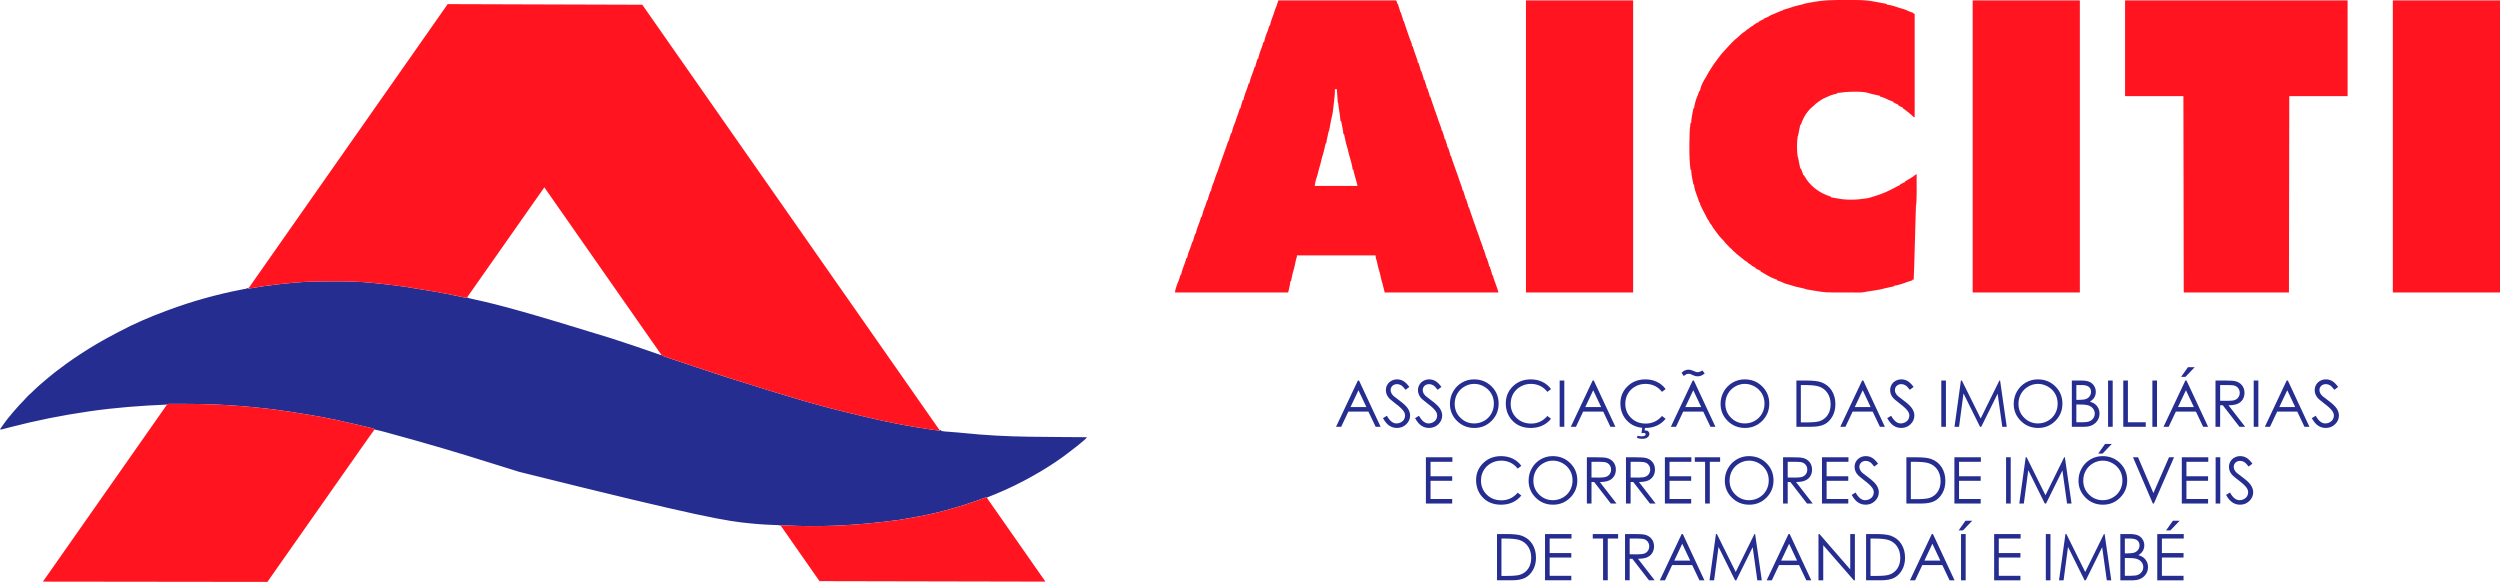 <svg xmlns="http://www.w3.org/2000/svg" xml:space="preserve" width="237.346mm" height="55.245mm" version="1.1" style="shape-rendering:geometricPrecision; text-rendering:geometricPrecision; image-rendering:optimizeQuality; fill-rule:evenodd; clip-rule:evenodd"
viewBox="0 0 23223.01 5405.39"
 xmlns:xlink="http://www.w3.org/1999/xlink"
 xmlns:xodm="http://www.corel.com/coreldraw/odm/2003">
 <defs>
  <style type="text/css">
   <![CDATA[
    .fil1 {fill:#FF141F}
    .fil0 {fill:#262D90;fill-rule:nonzero}
   ]]>
  </style>
 </defs>
 <g id="Camada_x0020_1">
  <path class="fil0" d="M12624.4 3534.78l200.5 429.72 -46.18 0 -67.13 -141.25 -186.24 0 -66.73 141.25 -47.89 0 202.89 -429.72 10.77 0zm7071.86 1426.02l84.68 0c34.12,0 60.35,3.98 78.61,12.06 18.36,8.08 32.82,20.55 43.39,37.31 10.67,16.66 15.96,35.31 15.96,55.66 0,19.15 -4.69,36.51 -13.96,52.17 -9.28,15.66 -22.94,28.33 -40.9,38.1 22.34,7.58 39.5,16.46 51.47,26.73 12.07,10.18 21.35,22.54 28.03,37.11 6.68,14.46 10.08,30.22 10.08,47.18 0,34.51 -12.57,63.74 -37.81,87.58 -25.23,23.84 -59.05,35.81 -101.54,35.81l-118.01 0 0 -429.72zm-12809.59 -1413.95c-186.26,-57.48 -371.01,-119.68 -555.78,-181.73 -10.48,-3.54 -20.98,-7.05 -31.48,-10.57 -16.57,-5.56 -33.1,-11.12 -49.65,-16.68 -6.12,-2.06 -12.23,-4.13 -18.36,-6.16 -8.41,-2.82 -16.83,-5.67 -25.24,-8.5 -2.42,-0.81 -4.82,-1.62 -7.34,-2.46 -38.14,-12.95 -46.15,-15.67 -53.74,-24.32 -3.83,2.3 -4.68,2 -10.27,0.02 -2.75,-0.93 -5.43,-1.85 -8.1,-2.79 -3.16,-1.05 -6.22,-2.09 -9.29,-3.12 -3.44,-1.2 -6.79,-2.38 -10.15,-3.53 -11.07,-3.79 -22.13,-7.56 -33.18,-11.38 -9.89,-3.4 -19.79,-6.8 -29.69,-10.18 -21.83,-7.48 -43.64,-14.95 -65.43,-22.45 -22.85,-7.86 -45.69,-15.7 -68.58,-23.55 -3.78,-1.29 -3.78,-1.29 -7.49,-2.56 -54.7,-18.74 -109.61,-36.71 -164.58,-54.54 -24.08,-7.8 -48.15,-15.67 -72.22,-23.59 -784.16,-241.84 -1017.34,-304.04 -1253.04,-356.13 -3.44,-0.75 -6.77,-1.49 -10.12,-2.22 -6.25,-1.39 -12.48,-2.76 -18.72,-4.15 -15.45,-3.34 -30.38,-6.36 -44.86,-12.93 0.23,-0.44 0.47,-0.88 0.7,-1.32 -5.57,2.78 -11.11,2.4 -18.27,2.08 -13.31,-1.42 -26.2,-4.23 -39.24,-7.14 -6.64,-1.44 -13.32,-2.86 -19.96,-4.3 -3.57,-0.77 -7.16,-1.55 -10.83,-2.34 -79.69,-17.24 -159.64,-32.11 -240.04,-45.71 -4.98,-0.86 -10,-1.71 -15.01,-2.56 -50.25,-8.51 -100.55,-16.87 -150.99,-24.35 -13.44,-2.02 -26.77,-4.16 -40.06,-6.98 -22.32,-4.57 -44.89,-7.36 -67.45,-10.34 -2.49,-0.32 -4.96,-0.67 -7.51,-1 -85.22,-11.37 -170.54,-21.61 -256.12,-30.07 -6.46,-0.65 -12.91,-1.3 -19.33,-1.99 -125.79,-12.97 -252.72,-13.55 -379.03,-13.32 -6.81,0 -13.6,0.02 -20.41,0.02 -100.92,0.15 -201.4,1.39 -301.99,10.22 -3.63,0.3 -7.27,0.62 -11,0.95 -130.92,11.46 -261.5,26.3 -390.98,49.04 -3.27,0.56 -3.27,0.56 -6.62,1.13 -5.8,1.04 -11.63,2.08 -17.44,3.1 -8.61,1.25 -16.57,1.69 -25.21,1.4 2.47,-4 4.95,-7.97 7.47,-11.93 -6.1,7.31 -12.7,10.88 -23.39,13.69 -2.46,0.46 -4.87,0.94 -7.28,1.39 -2.86,0.56 -5.63,1.11 -8.42,1.64 -6.3,1.19 -12.59,2.42 -18.87,3.64 -3.48,0.68 -6.87,1.36 -10.23,2.01 -229.66,44.78 -455.14,107.57 -674.53,188.85 -6.21,2.32 -12.43,4.61 -18.65,6.91 -152.36,56.02 -303.48,120.56 -446.63,197.33 -7.37,3.96 -14.76,7.89 -22.2,11.74 -114.31,58.94 -225.45,123.64 -332.88,194.34 -2.81,1.86 -5.57,3.64 -8.29,5.48 -39.29,25.81 -78.36,51.86 -116.3,79.66 -6.98,5.13 -13.94,10.26 -20.93,15.39 -27.53,20.13 -54.97,40.36 -81.91,61.27 -4.91,3.83 -9.83,7.67 -14.78,11.49 -20.51,15.84 -40.65,31.98 -60.28,48.9 -9.98,8.65 -19.93,17.26 -30.14,25.61 -14.52,11.73 -28.7,23.64 -42.5,36.22 -7.58,6.99 -15.16,13.98 -22.96,20.74 -11.72,10.03 -22.78,20.43 -33.63,31.42 -7.14,7.22 -14.24,14.37 -21.84,21.14 -21.42,18.32 -41.68,37.79 -60.06,59.22 -5.9,6.89 -11.9,13.45 -18.26,19.9 -11.68,11.53 -23.34,22.92 -34.09,35.34 -6.18,7.25 -12.49,14.32 -18.93,21.33 -13.74,14.8 -27.25,29.64 -40.01,45.31 -7.17,8.94 -14.41,17.8 -21.87,26.5 -36.33,42.16 -68.39,87.29 -100.2,132.87 9.28,3.08 9.28,3.08 18.75,1.25 6.03,-1.62 6.03,-1.62 11.93,-3.21 4.6,-1.21 9.18,-2.43 13.76,-3.62 13.26,-3.55 26.49,-7.03 39.75,-10.47 2.95,-0.76 5.81,-1.51 8.66,-2.25 240.68,-62.48 484.91,-111.56 731.03,-147.07 3.61,-0.52 7.12,-1.04 10.64,-1.54 236,-33.94 472.77,-52 710.86,-61.81 -0.25,0.37 -0.51,0.74 -0.75,1.11 12.06,-10.88 33.66,-7.75 49.23,-7.75 2.63,0 5.29,-0.02 8.01,-0.02 8.79,-0.04 17.57,-0.04 26.35,-0.04 6.21,-0.01 12.42,-0.04 18.64,-0.05 20.08,-0.04 40.14,-0.02 60.21,-0.01 3.42,0 6.82,0 10.34,0 168.86,0.05 336.44,6.03 504.85,19.12 6.19,0.48 12.39,0.96 18.57,1.41 72.91,5.65 145.6,13.11 218.26,21.24 6.26,0.71 12.51,1.41 18.78,2.11 79.09,8.86 79.09,8.86 118.06,15.46 16.03,2.71 32.05,4.65 48.21,6.32 17.46,1.85 34.63,4.05 51.85,7.47 22.89,4.42 45.94,7.89 68.96,11.37 154.47,23.46 309.23,51.57 461.26,87.79 17.79,4.23 35.64,8.06 53.55,11.88 44.09,9.42 87.89,19.75 131.66,30.64 2.74,0.68 5.48,1.35 8.29,2.05 7.79,1.92 15.58,3.87 23.34,5.83 2.34,0.58 4.67,1.14 7.05,1.74 10.67,2.71 20.52,5.51 30.11,11.05 -11.19,16.97 -22.6,33.7 -34.3,50.31 -6.46,9.22 -12.83,18.46 -19.22,27.74 -9.89,14.32 -19.96,28.52 -30.14,42.67 -9.3,12.92 -18.31,25.92 -27.04,39.22 5.05,-7.34 10.14,-14.65 15.26,-21.95 3.33,-4.69 6.62,-9.35 9.93,-14.04 4.79,-6.8 9.6,-13.6 14.41,-20.41 8.22,-11.66 16.47,-23.32 24.66,-35.01 15.29,-21.94 30.86,-43.69 46.44,-65.45 17.82,3.4 35.5,7.16 53.06,11.67 2.7,0.7 5.31,1.37 7.93,2.06 9.09,2.36 18.19,4.71 27.29,7.06 3.35,0.88 6.59,1.73 9.84,2.58 455.19,124.07 699.94,199.23 944.27,275.86 87.95,27.58 176.01,54.91 264.05,82.23 12.51,3.87 25.02,7.78 37.54,11.64 1710.01,426.11 1925.53,456.94 2142.15,478.06 4.15,0.41 8.17,0.79 12.17,1.19 45.01,4.39 89.95,8.4 135.08,10.49 6.49,0.27 12.94,0.58 19.42,0.91 2.15,0.11 4.26,0.22 6.37,0.32 4.2,0.21 8.4,0.42 12.6,0.62 12.16,0.65 24.28,1.18 36.44,1.52 22.84,0.61 46.65,0.2 68.66,7.01 0.14,0.09 0.28,0.19 0.42,0.27 -0.42,-1.31 -0.42,-2.22 -0.42,-3.37 23.22,-0.33 46.2,0.01 69.34,1.44 27.38,1.6 54.7,2.68 82.09,3.39 3.75,0.11 3.75,0.11 7.56,0.2 273.04,6.74 547.12,-4.53 932.42,-55.52 12.66,-2.17 25.34,-4.24 38.01,-6.27 104.28,-16.86 208.11,-36.08 310.85,-60.68 3.72,-0.88 7.43,-1.77 11.25,-2.68 47.27,-11.37 94.01,-24 140.55,-37.95 9.67,-2.86 19.35,-5.6 29.07,-8.34 27.18,-7.74 54.12,-16.12 81.05,-24.62 4.03,-1.28 4.03,-1.28 8.13,-2.56 32.68,-10.3 65.14,-21.07 97.37,-32.72 2.95,-1.06 5.94,-2.15 9,-3.24 14.45,-5.24 28.87,-10.52 43.27,-15.87 5.22,-1.93 10.45,-3.85 15.66,-5.76 2.38,-0.91 4.75,-1.81 7.2,-2.74 11.43,-4.16 18.75,-6.71 30.32,-2.59 4.46,4.68 4.46,4.68 8.55,10.69 1.26,1.83 1.83,2.64 2.49,3.59 -3.71,-5.77 -7.39,-11.58 -11.04,-17.4 117.49,-46.17 232.26,-96.63 343.72,-156.09 2.94,-1.58 5.76,-3.09 8.61,-4.61 47.15,-25.06 93.77,-50.93 139.65,-78.24 2.95,-1.78 5.83,-3.51 8.72,-5.22 93.38,-55.7 185.43,-116.67 270.8,-184.07 9.02,-7.11 18.1,-14.16 27.27,-21.1 22.09,-16.71 43.91,-33.61 64.95,-51.69 10.68,-9.2 21.56,-18.1 32.58,-26.91 12.13,-9.54 21.18,-19.63 30.91,-31.49 -50.47,-0.32 -100.93,-0.65 -151.39,-1 -24.73,-0.18 -49.43,-0.34 -74.13,-0.51 -101.3,-0.63 -202.58,-1.35 -303.84,-2.88 -4.31,-0.08 -8.59,-0.13 -12.86,-0.2 -200.34,-2.97 -400.42,-12.87 -599.72,-33.83 -24.28,-2.58 -48.52,-5 -72.87,-6.65 -16.33,-1.1 -32.67,-2.35 -48.98,-3.75 -7.78,-0.7 -15.56,-1.36 -23.33,-2 -20.74,-1.03 -41.27,-2.02 -61.6,-6.6 -9.59,-6.13 -16.59,-10.63 -22.13,-14.65 0.23,0.34 0.5,0.7 0.78,1.12 3.93,6.06 3.93,6.06 3.93,9.13 -24.63,-1.26 -48.73,-4.17 -73.08,-8.18 -15.59,-2.56 -31.18,-4.98 -46.82,-7.24 -147.09,-21.37 -293.66,-49.31 -438.82,-81.28 -10.08,-2.23 -20.14,-4.4 -30.2,-6.6 -48.73,-10.63 -97.19,-22.25 -145.64,-34.12 -16.62,-4.06 -33.27,-8.03 -49.92,-11.97 -35.67,-8.47 -71.28,-17.16 -106.88,-25.9 -10.78,-2.61 -21.56,-5.27 -32.34,-7.91 -35.27,-8.64 -70.49,-17.38 -105.5,-26.98 -2.91,-0.79 -5.8,-1.58 -8.78,-2.38 -7.96,-2.15 -15.92,-4.33 -23.87,-6.51 -5.87,-1.61 -11.74,-3.21 -17.62,-4.82 -2.95,-0.79 -5.89,-1.6 -8.91,-2.42 -8.52,-2.34 -17.04,-4.65 -25.57,-6.97 -29.86,-8.1 -59.68,-16.31 -89.5,-24.62 -2.79,-0.78 -5.6,-1.56 -8.46,-2.38 -64.18,-17.94 -128,-37.11 -191.84,-56.17 -3.89,-1.14 -7.8,-2.3 -11.8,-3.51 -53.41,-15.93 -106.78,-32.02 -159.95,-48.76 -14.71,-4.62 -29.42,-9.24 -44.15,-13.86 -20.89,-6.55 -41.76,-13.1 -62.64,-19.65 -34.18,-10.73 -68.37,-21.46 -102.6,-32.03 -10.74,-3.34 -21.47,-6.66 -32.2,-10 -9.18,-2.86 -18.36,-5.69 -27.55,-8.52zm12851.48 1455.84l0 137.66 24.64 0c29.92,0 51.97,-2.79 66.04,-8.28 14.06,-5.59 25.23,-14.36 33.41,-26.33 8.28,-11.98 12.37,-25.34 12.37,-39.9 0,-19.66 -6.88,-35.12 -20.65,-46.39 -13.86,-11.17 -35.81,-16.76 -65.94,-16.76l-49.87 0zm0 180.76l0 165.18 53.36 0c31.42,0 54.46,-3.09 69.13,-9.18 14.67,-6.18 26.44,-15.86 35.31,-28.92 8.87,-13.07 13.37,-27.23 13.37,-42.4 0,-19.15 -6.28,-35.91 -18.75,-50.17 -12.48,-14.17 -29.63,-23.94 -51.48,-29.23 -14.67,-3.49 -40.19,-5.28 -76.61,-5.28l-24.33 0zm301.15 -222.65l245.98 0 0 41.89 -202.89 0 0 134.67 201.1 0 0 41.89 -201.1 0 0 169.38 201.1 0 0 41.9 -244.19 0 0 -429.72zm145.53 -123.89l62.75 0 -85.99 89.77 -40.3 0 63.54 -89.77zm-7565.82 -1211.96l-73.92 156.4 147.54 0 -73.62 -156.4zm227.83 259.15l36.52 -21.95c25.73,47.48 55.46,71.22 89.18,71.22 14.46,0 28.02,-3.39 40.69,-10.07 12.67,-6.69 22.35,-15.76 28.93,-27.03 6.68,-11.27 9.97,-23.25 9.97,-35.91 0,-14.36 -4.88,-28.43 -14.66,-42.3 -13.47,-19.05 -38.01,-42.09 -73.82,-68.93 -35.91,-27.13 -58.25,-46.68 -67.03,-58.75 -15.25,-20.25 -22.84,-42.2 -22.84,-65.74 0,-18.65 4.49,-35.71 13.46,-51.07 8.98,-15.36 21.64,-27.43 38,-36.3 16.36,-8.88 34.02,-13.27 53.17,-13.27 20.35,0 39.4,4.98 57.06,15.06 17.65,9.98 36.41,28.43 56.15,55.26l-35.11 26.63c-16.26,-21.45 -30.13,-35.62 -41.6,-42.4 -11.47,-6.88 -23.93,-10.27 -37.41,-10.27 -17.46,0 -31.72,5.28 -42.79,15.76 -11.08,10.58 -16.66,23.44 -16.66,38.9 0,9.28 2,18.36 5.89,27.13 3.88,8.78 11.07,18.26 21.45,28.63 5.59,5.38 24.24,19.75 55.76,42.9 37.3,27.52 62.94,51.97 76.81,73.31 13.86,21.45 20.84,42.99 20.84,64.64 0,31.12 -11.87,58.26 -35.51,81.2 -23.74,23.04 -52.57,34.51 -86.48,34.51 -26.13,0 -49.87,-6.99 -71.12,-20.95 -21.24,-13.96 -40.9,-37.41 -58.85,-70.22zm298.05 0l36.52 -21.95c25.73,47.48 55.46,71.22 89.18,71.22 14.46,0 28.02,-3.39 40.69,-10.07 12.67,-6.69 22.35,-15.76 28.93,-27.03 6.68,-11.27 9.97,-23.25 9.97,-35.91 0,-14.36 -4.88,-28.43 -14.66,-42.3 -13.47,-19.05 -38.01,-42.09 -73.82,-68.93 -35.91,-27.13 -58.25,-46.68 -67.03,-58.75 -15.25,-20.25 -22.84,-42.2 -22.84,-65.74 0,-18.65 4.49,-35.71 13.46,-51.07 8.98,-15.36 21.64,-27.43 38,-36.3 16.36,-8.88 34.02,-13.27 53.17,-13.27 20.35,0 39.4,4.98 57.06,15.06 17.65,9.98 36.41,28.43 56.15,55.26l-35.11 26.63c-16.26,-21.45 -30.13,-35.62 -41.6,-42.4 -11.47,-6.88 -23.93,-10.27 -37.41,-10.27 -17.46,0 -31.72,5.28 -42.79,15.76 -11.08,10.58 -16.66,23.44 -16.66,38.9 0,9.28 2,18.36 5.89,27.13 3.88,8.78 11.07,18.26 21.45,28.63 5.59,5.38 24.24,19.75 55.76,42.9 37.3,27.52 62.94,51.97 76.81,73.31 13.86,21.45 20.84,42.99 20.84,64.64 0,31.12 -11.87,58.26 -35.51,81.2 -23.74,23.04 -52.57,34.51 -86.48,34.51 -26.13,0 -49.87,-6.99 -71.12,-20.95 -21.24,-13.96 -40.9,-37.41 -58.85,-70.22zm547.23 -360.1c65.04,0 119.5,21.74 163.29,65.14 43.79,43.39 65.73,96.86 65.73,160.3 0,62.94 -21.84,116.31 -65.54,160.1 -43.79,43.79 -97.05,65.73 -160,65.73 -63.65,0 -117.41,-21.85 -161.2,-65.44 -43.8,-43.59 -65.74,-96.36 -65.74,-158.3 0,-41.3 9.98,-79.5 29.93,-114.81 19.95,-35.21 47.18,-62.85 81.69,-82.8 34.42,-19.95 71.73,-29.92 111.83,-29.92zm1.9 41.89c-31.72,0 -61.85,8.29 -90.38,24.84 -28.42,16.56 -50.67,38.81 -66.73,66.83 -15.96,28.13 -23.94,59.35 -23.94,93.87 0,50.97 17.65,94.07 53.07,129.17 35.41,35.21 78.1,52.77 127.98,52.77 33.41,0 64.23,-8.08 92.56,-24.24 28.43,-16.16 50.58,-38.31 66.44,-66.34 15.86,-28.02 23.84,-59.15 23.84,-93.46 0,-34.12 -7.98,-64.94 -23.84,-92.47 -15.86,-27.53 -38.31,-49.58 -67.13,-66.13 -28.82,-16.56 -59.45,-24.84 -91.87,-24.84zm713.81 48.19l-33.91 26.03c-18.66,-24.33 -41.1,-42.79 -67.34,-55.36 -26.13,-12.56 -54.86,-18.85 -86.29,-18.85 -34.21,0 -65.93,8.29 -95.15,24.74 -29.23,16.46 -51.78,38.6 -67.84,66.33 -16.06,27.73 -24.14,59.06 -24.14,93.67 0,52.47 17.95,96.26 53.86,131.28 35.91,35.11 81.2,52.67 135.96,52.67 60.15,0 110.42,-23.54 150.93,-70.62l33.91 25.73c-21.45,27.23 -48.18,48.37 -80.2,63.24 -32.01,14.86 -67.83,22.35 -107.34,22.35 -75.2,0 -134.56,-25.04 -177.95,-75.12 -36.41,-42.19 -54.67,-93.27 -54.67,-153.02 0,-62.84 22.04,-115.81 66.13,-158.7 44.2,-42.98 99.46,-64.43 165.89,-64.43 40.11,0 76.31,7.88 108.63,23.64 32.33,15.86 58.85,38 79.51,66.44zm80.19 -79.3l43.09 0 0 429.72 -43.09 0 0 -429.72zm317.2 0l200.5 429.72 -46.18 0 -67.13 -141.25 -186.24 0 -66.73 141.25 -47.89 0 202.89 -429.72 10.77 0zm-5.38 90.17l-73.92 156.4 147.54 0 -73.62 -156.4zm672.52 -10.87l-33.91 26.03c-18.66,-24.33 -41.1,-42.79 -67.34,-55.36 -26.13,-12.56 -54.86,-18.85 -86.29,-18.85 -34.21,0 -65.93,8.29 -95.15,24.74 -29.23,16.46 -51.78,38.6 -67.84,66.33 -16.06,27.73 -24.14,59.06 -24.14,93.67 0,52.47 17.95,96.26 53.86,131.28 35.91,35.11 81.2,52.67 135.96,52.67 60.15,0 110.42,-23.54 150.93,-70.62l33.91 25.73c-21.45,27.23 -48.18,48.37 -80.2,63.24 -32.01,14.86 -67.83,22.35 -107.34,22.35 -75.2,0 -134.56,-25.04 -177.95,-75.12 -36.41,-42.19 -54.67,-93.27 -54.67,-153.02 0,-62.84 22.04,-115.81 66.13,-158.7 44.2,-42.98 99.46,-64.43 165.89,-64.43 40.11,0 76.31,7.88 108.63,23.64 32.33,15.86 58.85,38 79.51,66.44zm-216.06 350.42l25.73 0 -4.99 35.01c4.49,-0.6 8.18,-0.89 11.08,-0.89 9.47,0 17.46,2.98 23.83,8.97 6.39,5.99 9.58,13.46 9.58,22.45 0,12.87 -5.78,23.84 -17.46,32.91 -11.67,8.98 -28.13,13.47 -49.37,13.47 -17.26,0 -33.52,-2.9 -48.68,-8.79l6.38 -20.44c12.47,3.88 24.14,5.88 35.01,5.88 14.57,0 24.84,-1.79 30.63,-5.39 5.89,-3.69 8.78,-8.17 8.78,-13.66 0,-3.4 -1.59,-6.28 -4.78,-8.88 -3.19,-2.49 -7.58,-3.79 -13.27,-3.79 -4.59,0 -11.37,0.9 -20.35,2.59l7.89 -59.45zm478.2 -429.72l200.5 429.72 -46.18 0 -67.13 -141.25 -186.24 0 -66.73 141.25 -47.89 0 202.89 -429.72 10.77 0zm-5.38 90.17l-73.92 156.4 147.54 0 -73.62 -156.4zm85.49 -183.55l20.45 28.34c-14.07,10.27 -25.84,17.25 -35.52,20.74 -9.67,3.59 -19.84,5.39 -30.52,5.39 -14.07,0 -28.53,-3.7 -43.3,-10.98 -12.66,-6.28 -20.74,-9.87 -24.24,-10.87 -4.69,-1.4 -9.77,-2.09 -15.26,-2.09 -6.78,0 -13.27,1.29 -19.45,3.79 -6.09,2.5 -14.96,8.28 -26.73,17.16l-19.26 -29.82c17.76,-19.66 39.71,-29.43 65.74,-29.43 12.47,0 27.43,3.99 44.78,12.07 16.56,7.88 29.63,11.87 39.11,11.87 10.77,0 25.43,-5.39 44.19,-16.16zm391.52 82.6c65.04,0 119.5,21.74 163.29,65.14 43.79,43.39 65.73,96.86 65.73,160.3 0,62.94 -21.84,116.31 -65.54,160.1 -43.79,43.79 -97.05,65.73 -160,65.73 -63.65,0 -117.41,-21.85 -161.2,-65.44 -43.8,-43.59 -65.74,-96.36 -65.74,-158.3 0,-41.3 9.98,-79.5 29.93,-114.81 19.95,-35.21 47.18,-62.85 81.69,-82.8 34.42,-19.95 71.73,-29.92 111.83,-29.92zm1.9 41.89c-31.72,0 -61.85,8.29 -90.38,24.84 -28.42,16.56 -50.67,38.81 -66.73,66.83 -15.96,28.13 -23.94,59.35 -23.94,93.87 0,50.97 17.65,94.07 53.07,129.17 35.41,35.21 78.1,52.77 127.98,52.77 33.41,0 64.23,-8.08 92.56,-24.24 28.43,-16.16 50.58,-38.31 66.44,-66.34 15.86,-28.02 23.84,-59.15 23.84,-93.46 0,-34.12 -7.98,-64.94 -23.84,-92.47 -15.86,-27.53 -38.31,-49.58 -67.13,-66.13 -28.82,-16.56 -59.45,-24.84 -91.87,-24.84zm479.11 398.61l0 -429.72 89.18 0c64.23,0 110.93,5.19 139.95,15.46 41.7,14.66 74.31,39.9 97.76,76.01 23.44,36.02 35.21,78.9 35.21,128.78 0,43.09 -9.28,80.9 -27.93,113.62 -18.55,32.72 -42.79,56.96 -72.41,72.51 -29.73,15.57 -71.43,23.35 -124.99,23.35l-136.76 0zm41.29 -40.69l49.58 0c59.25,0 100.25,-3.7 123.2,-11.08 32.22,-10.58 57.65,-29.43 76.1,-56.76 18.46,-27.44 27.63,-60.85 27.63,-100.35 0,-41.4 -9.97,-76.91 -30.02,-106.23 -19.95,-29.43 -47.89,-49.58 -83.59,-60.46 -26.84,-8.18 -71.03,-12.27 -132.57,-12.27l-30.33 0 0 347.14zm580.05 -389.03l200.5 429.72 -46.18 0 -67.13 -141.25 -186.24 0 -66.73 141.25 -47.89 0 202.89 -429.72 10.77 0zm-5.38 90.17l-73.92 156.4 147.54 0 -73.62 -156.4zm227.83 259.15l36.52 -21.95c25.73,47.48 55.46,71.22 89.18,71.22 14.46,0 28.02,-3.39 40.69,-10.07 12.67,-6.69 22.35,-15.76 28.93,-27.03 6.68,-11.27 9.97,-23.25 9.97,-35.91 0,-14.36 -4.88,-28.43 -14.66,-42.3 -13.47,-19.05 -38.01,-42.09 -73.82,-68.93 -35.91,-27.13 -58.25,-46.68 -67.03,-58.75 -15.25,-20.25 -22.84,-42.2 -22.84,-65.74 0,-18.65 4.49,-35.71 13.46,-51.07 8.98,-15.36 21.64,-27.43 38,-36.3 16.36,-8.88 34.02,-13.27 53.17,-13.27 20.35,0 39.4,4.98 57.06,15.06 17.65,9.98 36.41,28.43 56.15,55.26l-35.11 26.63c-16.26,-21.45 -30.13,-35.62 -41.6,-42.4 -11.47,-6.88 -23.93,-10.27 -37.41,-10.27 -17.46,0 -31.72,5.28 -42.79,15.76 -11.08,10.58 -16.66,23.44 -16.66,38.9 0,9.28 2,18.36 5.89,27.13 3.88,8.78 11.07,18.26 21.45,28.63 5.59,5.38 24.24,19.75 55.76,42.9 37.3,27.52 62.94,51.97 76.81,73.31 13.86,21.45 20.84,42.99 20.84,64.64 0,31.12 -11.87,58.26 -35.51,81.2 -23.74,23.04 -52.57,34.51 -86.48,34.51 -26.13,0 -49.87,-6.99 -71.12,-20.95 -21.24,-13.96 -40.9,-37.41 -58.85,-70.22zm502.05 -349.32l43.09 0 0 429.72 -43.09 0 0 -429.72zm122.69 429.72l59.56 -429.72 8.87 0 174.87 352.51 173.76 -352.51 6.49 0 61.85 429.72 -41.6 0 -43.09 -307.63 -152.22 307.63 -11.27 0 -153.71 -310.03 -41.2 310.03 -42.3 0zm773.47 -440.5c65.04,0 119.5,21.74 163.29,65.14 43.79,43.39 65.73,96.86 65.73,160.3 0,62.94 -21.84,116.31 -65.54,160.1 -43.79,43.79 -97.05,65.73 -160,65.73 -63.65,0 -117.41,-21.85 -161.2,-65.44 -43.8,-43.59 -65.74,-96.36 -65.74,-158.3 0,-41.3 9.98,-79.5 29.93,-114.81 19.95,-35.21 47.18,-62.85 81.69,-82.8 34.42,-19.95 71.73,-29.92 111.83,-29.92zm1.9 41.89c-31.72,0 -61.85,8.29 -90.38,24.84 -28.42,16.56 -50.67,38.81 -66.73,66.83 -15.96,28.13 -23.94,59.35 -23.94,93.87 0,50.97 17.65,94.07 53.07,129.17 35.41,35.21 78.1,52.77 127.98,52.77 33.41,0 64.23,-8.08 92.56,-24.24 28.43,-16.16 50.58,-38.31 66.44,-66.34 15.86,-28.02 23.84,-59.15 23.84,-93.46 0,-34.12 -7.98,-64.94 -23.84,-92.47 -15.86,-27.53 -38.31,-49.58 -67.13,-66.13 -28.82,-16.56 -59.45,-24.84 -91.87,-24.84zm314.61 -31.11l84.68 0c34.12,0 60.35,3.98 78.61,12.06 18.36,8.08 32.82,20.55 43.39,37.31 10.67,16.66 15.96,35.31 15.96,55.66 0,19.15 -4.69,36.51 -13.96,52.17 -9.28,15.66 -22.94,28.33 -40.9,38.1 22.34,7.58 39.5,16.46 51.47,26.73 12.07,10.18 21.35,22.54 28.03,37.11 6.68,14.46 10.08,30.22 10.08,47.18 0,34.51 -12.57,63.74 -37.81,87.58 -25.23,23.84 -59.05,35.81 -101.54,35.81l-118.01 0 0 -429.72zm41.9 41.89l0 137.66 24.64 0c29.92,0 51.97,-2.79 66.04,-8.28 14.06,-5.59 25.23,-14.36 33.41,-26.33 8.28,-11.98 12.37,-25.34 12.37,-39.9 0,-19.66 -6.88,-35.12 -20.65,-46.39 -13.86,-11.17 -35.81,-16.76 -65.94,-16.76l-49.87 0zm0 180.76l0 165.18 53.36 0c31.42,0 54.46,-3.09 69.13,-9.18 14.67,-6.18 26.44,-15.86 35.31,-28.92 8.87,-13.07 13.37,-27.23 13.37,-42.4 0,-19.15 -6.28,-35.91 -18.75,-50.17 -12.48,-14.17 -29.63,-23.94 -51.48,-29.23 -14.67,-3.49 -40.19,-5.28 -76.61,-5.28l-24.33 0zm294.56 -222.65l43.09 0 0 429.72 -43.09 0 0 -429.72zm141.25 0l43.09 0 0 387.83 165.79 0 0 41.9 -208.88 0 0 -429.72zm270.42 0l43.09 0 0 429.72 -43.09 0 0 -429.72zm317.2 0l200.5 429.72 -46.18 0 -67.13 -141.25 -186.24 0 -66.73 141.25 -47.89 0 202.89 -429.72 10.77 0zm-5.38 90.17l-73.92 156.4 147.54 0 -73.62 -156.4zm18.65 -214.06l62.75 0 -85.99 89.77 -40.3 0 63.54 -89.77zm255.86 123.89l85.79 0c47.78,0 80.2,2 97.16,5.88 25.64,5.78 46.38,18.26 62.34,37.5 16.07,19.16 24.04,42.8 24.04,70.83 0,23.34 -5.48,43.88 -16.56,61.54 -10.97,17.76 -26.73,31.12 -47.28,40.19 -20.45,9.08 -48.79,13.67 -84.89,13.87l154.71 199.9 -52.77 0 -154.71 -199.9 -24.74 0 0 199.9 -43.1 0 0 -429.72zm43.1 41.89l0 146.04 74.22 0.6c28.82,0 50.07,-2.69 63.83,-8.18 13.77,-5.49 24.54,-14.17 32.32,-26.13 7.68,-11.98 11.58,-25.34 11.58,-40.2 0,-14.36 -3.89,-27.52 -11.77,-39.29 -7.78,-11.77 -18.05,-20.16 -30.82,-25.24 -12.67,-5.09 -33.82,-7.58 -63.34,-7.58l-76.01 0zm311.82 -41.89l43.09 0 0 429.72 -43.09 0 0 -429.72zm317.2 0l200.5 429.72 -46.18 0 -67.13 -141.25 -186.24 0 -66.73 141.25 -47.89 0 202.89 -429.72 10.77 0zm-5.38 90.17l-73.92 156.4 147.54 0 -73.62 -156.4zm227.83 259.15l36.52 -21.95c25.73,47.48 55.46,71.22 89.18,71.22 14.46,0 28.02,-3.39 40.69,-10.07 12.67,-6.69 22.35,-15.76 28.93,-27.03 6.68,-11.27 9.97,-23.25 9.97,-35.91 0,-14.36 -4.88,-28.43 -14.66,-42.3 -13.47,-19.05 -38.01,-42.09 -73.82,-68.93 -35.91,-27.13 -58.25,-46.68 -67.03,-58.75 -15.25,-20.25 -22.84,-42.2 -22.84,-65.74 0,-18.65 4.49,-35.71 13.46,-51.07 8.98,-15.36 21.64,-27.43 38,-36.3 16.36,-8.88 34.02,-13.27 53.17,-13.27 20.35,0 39.4,4.98 57.06,15.06 17.65,9.98 36.41,28.43 56.15,55.26l-35.11 26.63c-16.26,-21.45 -30.13,-35.62 -41.6,-42.4 -11.47,-6.88 -23.93,-10.27 -37.41,-10.27 -17.46,0 -31.72,5.28 -42.79,15.76 -11.08,10.58 -16.66,23.44 -16.66,38.9 0,9.28 2,18.36 5.89,27.13 3.88,8.78 11.07,18.26 21.45,28.63 5.59,5.38 24.24,19.75 55.76,42.9 37.3,27.52 62.94,51.97 76.81,73.31 13.86,21.45 20.84,42.99 20.84,64.64 0,31.12 -11.87,58.26 -35.51,81.2 -23.74,23.04 -52.57,34.51 -86.48,34.51 -26.13,0 -49.87,-6.99 -71.12,-20.95 -21.24,-13.96 -40.9,-37.41 -58.85,-70.22zm-8229.25 363.69l245.98 0 0 41.89 -202.89 0 0 134.67 201.1 0 0 41.89 -201.1 0 0 169.38 201.1 0 0 41.9 -244.19 0 0 -429.72zm886.39 79.3l-33.91 26.03c-18.66,-24.33 -41.1,-42.79 -67.34,-55.36 -26.13,-12.56 -54.86,-18.85 -86.29,-18.85 -34.21,0 -65.93,8.29 -95.15,24.74 -29.23,16.46 -51.78,38.6 -67.84,66.33 -16.06,27.73 -24.14,59.06 -24.14,93.67 0,52.47 17.95,96.26 53.86,131.28 35.91,35.11 81.2,52.67 135.96,52.67 60.15,0 110.42,-23.54 150.93,-70.62l33.91 25.73c-21.45,27.23 -48.18,48.37 -80.2,63.24 -32.01,14.86 -67.83,22.35 -107.34,22.35 -75.2,0 -134.56,-25.04 -177.95,-75.12 -36.41,-42.19 -54.67,-93.27 -54.67,-153.02 0,-62.84 22.04,-115.81 66.13,-158.7 44.2,-42.98 99.46,-64.43 165.89,-64.43 40.11,0 76.31,7.88 108.63,23.64 32.33,15.86 58.85,38 79.51,66.44zm291.07 -90.08c65.04,0 119.5,21.74 163.29,65.14 43.79,43.39 65.73,96.86 65.73,160.3 0,62.94 -21.84,116.31 -65.54,160.1 -43.79,43.79 -97.05,65.73 -160,65.73 -63.65,0 -117.41,-21.85 -161.2,-65.44 -43.8,-43.59 -65.74,-96.36 -65.74,-158.3 0,-41.3 9.98,-79.5 29.93,-114.81 19.95,-35.21 47.18,-62.85 81.69,-82.8 34.42,-19.95 71.73,-29.92 111.83,-29.92zm1.9 41.89c-31.72,0 -61.85,8.29 -90.38,24.84 -28.42,16.56 -50.67,38.81 -66.73,66.83 -15.96,28.13 -23.94,59.35 -23.94,93.87 0,50.97 17.65,94.07 53.07,129.17 35.41,35.21 78.1,52.77 127.98,52.77 33.41,0 64.23,-8.08 92.56,-24.24 28.43,-16.16 50.58,-38.31 66.44,-66.34 15.86,-28.02 23.84,-59.15 23.84,-93.46 0,-34.12 -7.98,-64.94 -23.84,-92.47 -15.86,-27.53 -38.31,-49.58 -67.13,-66.13 -28.82,-16.56 -59.45,-24.84 -91.87,-24.84zm315.8 -31.11l85.79 0c47.78,0 80.2,2 97.16,5.88 25.64,5.78 46.38,18.26 62.34,37.5 16.07,19.16 24.04,42.8 24.04,70.83 0,23.34 -5.48,43.88 -16.56,61.54 -10.97,17.76 -26.73,31.12 -47.28,40.19 -20.45,9.08 -48.79,13.67 -84.89,13.87l154.71 199.9 -52.77 0 -154.71 -199.9 -24.74 0 0 199.9 -43.1 0 0 -429.72zm43.1 41.89l0 146.04 74.22 0.6c28.82,0 50.07,-2.69 63.83,-8.18 13.77,-5.49 24.54,-14.17 32.32,-26.13 7.68,-11.98 11.58,-25.34 11.58,-40.2 0,-14.36 -3.89,-27.52 -11.77,-39.29 -7.78,-11.77 -18.05,-20.16 -30.82,-25.24 -12.67,-5.09 -33.82,-7.58 -63.34,-7.58l-76.01 0zm320.2 -41.89l85.79 0c47.78,0 80.2,2 97.16,5.88 25.64,5.78 46.38,18.26 62.34,37.5 16.07,19.16 24.04,42.8 24.04,70.83 0,23.34 -5.48,43.88 -16.56,61.54 -10.97,17.76 -26.73,31.12 -47.28,40.19 -20.45,9.08 -48.79,13.67 -84.89,13.87l154.71 199.9 -52.77 0 -154.71 -199.9 -24.74 0 0 199.9 -43.1 0 0 -429.72zm43.1 41.89l0 146.04 74.22 0.6c28.82,0 50.07,-2.69 63.83,-8.18 13.77,-5.49 24.54,-14.17 32.32,-26.13 7.68,-11.98 11.58,-25.34 11.58,-40.2 0,-14.36 -3.89,-27.52 -11.77,-39.29 -7.78,-11.77 -18.05,-20.16 -30.82,-25.24 -12.67,-5.09 -33.82,-7.58 -63.34,-7.58l-76.01 0zm318.41 -41.89l245.98 0 0 41.89 -202.89 0 0 134.67 201.1 0 0 41.89 -201.1 0 0 169.38 201.1 0 0 41.9 -244.19 0 0 -429.72zm277.81 41.89l0 -41.89 235.21 0 0 41.89 -95.76 0 0 387.84 -43.69 0 0 -387.84 -95.76 0zm502.25 -52.66c65.04,0 119.5,21.74 163.29,65.14 43.79,43.39 65.73,96.86 65.73,160.3 0,62.94 -21.84,116.31 -65.54,160.1 -43.79,43.79 -97.05,65.73 -160,65.73 -63.65,0 -117.41,-21.85 -161.2,-65.44 -43.8,-43.59 -65.74,-96.36 -65.74,-158.3 0,-41.3 9.98,-79.5 29.93,-114.81 19.95,-35.21 47.18,-62.85 81.69,-82.8 34.42,-19.95 71.73,-29.92 111.83,-29.92zm1.9 41.89c-31.72,0 -61.85,8.29 -90.38,24.84 -28.42,16.56 -50.67,38.81 -66.73,66.83 -15.96,28.13 -23.94,59.35 -23.94,93.87 0,50.97 17.65,94.07 53.07,129.17 35.41,35.21 78.1,52.77 127.98,52.77 33.41,0 64.23,-8.08 92.56,-24.24 28.43,-16.16 50.58,-38.31 66.44,-66.34 15.86,-28.02 23.84,-59.15 23.84,-93.46 0,-34.12 -7.98,-64.94 -23.84,-92.47 -15.86,-27.53 -38.31,-49.58 -67.13,-66.13 -28.82,-16.56 -59.45,-24.84 -91.87,-24.84zm315.8 -31.11l85.79 0c47.78,0 80.2,2 97.16,5.88 25.64,5.78 46.38,18.26 62.34,37.5 16.07,19.16 24.04,42.8 24.04,70.83 0,23.34 -5.48,43.88 -16.56,61.54 -10.97,17.76 -26.73,31.12 -47.28,40.19 -20.45,9.08 -48.79,13.67 -84.89,13.87l154.71 199.9 -52.77 0 -154.71 -199.9 -24.74 0 0 199.9 -43.1 0 0 -429.72zm43.1 41.89l0 146.04 74.22 0.6c28.82,0 50.07,-2.69 63.83,-8.18 13.77,-5.49 24.54,-14.17 32.32,-26.13 7.68,-11.98 11.58,-25.34 11.58,-40.2 0,-14.36 -3.89,-27.52 -11.77,-39.29 -7.78,-11.77 -18.05,-20.16 -30.82,-25.24 -12.67,-5.09 -33.82,-7.58 -63.34,-7.58l-76.01 0zm318.41 -41.89l245.98 0 0 41.89 -202.89 0 0 134.67 201.1 0 0 41.89 -201.1 0 0 169.38 201.1 0 0 41.9 -244.19 0 0 -429.72zm276.01 349.32l36.52 -21.95c25.73,47.48 55.46,71.22 89.18,71.22 14.46,0 28.02,-3.39 40.69,-10.07 12.67,-6.69 22.35,-15.76 28.93,-27.03 6.68,-11.27 9.97,-23.25 9.97,-35.91 0,-14.36 -4.88,-28.43 -14.66,-42.3 -13.47,-19.05 -38.01,-42.09 -73.82,-68.93 -35.91,-27.13 -58.25,-46.68 -67.03,-58.75 -15.25,-20.25 -22.84,-42.2 -22.84,-65.74 0,-18.65 4.49,-35.71 13.46,-51.07 8.98,-15.36 21.64,-27.43 38,-36.3 16.36,-8.88 34.02,-13.27 53.17,-13.27 20.35,0 39.4,4.98 57.06,15.06 17.65,9.98 36.41,28.43 56.15,55.26l-35.11 26.63c-16.26,-21.45 -30.13,-35.62 -41.6,-42.4 -11.47,-6.88 -23.93,-10.27 -37.41,-10.27 -17.46,0 -31.72,5.28 -42.79,15.76 -11.08,10.58 -16.66,23.44 -16.66,38.9 0,9.28 2,18.36 5.89,27.13 3.88,8.78 11.07,18.26 21.45,28.63 5.59,5.38 24.24,19.75 55.76,42.9 37.3,27.52 62.94,51.97 76.81,73.31 13.86,21.45 20.84,42.99 20.84,64.64 0,31.12 -11.87,58.26 -35.51,81.2 -23.74,23.04 -52.57,34.51 -86.48,34.51 -26.13,0 -49.87,-6.99 -71.12,-20.95 -21.24,-13.96 -40.9,-37.41 -58.85,-70.22zm508.04 80.4l0 -429.72 89.18 0c64.23,0 110.93,5.19 139.95,15.46 41.7,14.66 74.31,39.9 97.76,76.01 23.44,36.02 35.21,78.9 35.21,128.78 0,43.09 -9.28,80.9 -27.93,113.62 -18.55,32.72 -42.79,56.96 -72.41,72.51 -29.73,15.57 -71.43,23.35 -124.99,23.35l-136.76 0zm41.29 -40.69l49.58 0c59.25,0 100.25,-3.7 123.2,-11.08 32.22,-10.58 57.65,-29.43 76.1,-56.76 18.46,-27.44 27.63,-60.85 27.63,-100.35 0,-41.4 -9.97,-76.91 -30.02,-106.23 -19.95,-29.43 -47.89,-49.58 -83.59,-60.46 -26.84,-8.18 -71.03,-12.27 -132.57,-12.27l-30.33 0 0 347.14zm404.69 -389.03l245.98 0 0 41.89 -202.89 0 0 134.67 201.1 0 0 41.89 -201.1 0 0 169.38 201.1 0 0 41.9 -244.19 0 0 -429.72zm480.01 0l43.09 0 0 429.72 -43.09 0 0 -429.72zm122.69 429.72l59.56 -429.72 8.87 0 174.87 352.51 173.76 -352.51 6.49 0 61.85 429.72 -41.6 0 -43.09 -307.63 -152.22 307.63 -11.27 0 -153.71 -310.03 -41.2 310.03 -42.3 0zm773.47 -440.5c65.04,0 119.5,21.74 163.29,65.14 43.79,43.39 65.73,96.86 65.73,160.3 0,62.94 -21.84,116.31 -65.54,160.1 -43.79,43.79 -97.05,65.73 -160,65.73 -63.65,0 -117.41,-21.85 -161.2,-65.44 -43.8,-43.59 -65.74,-96.36 -65.74,-158.3 0,-41.3 9.98,-79.5 29.93,-114.81 19.95,-35.21 47.18,-62.85 81.69,-82.8 34.42,-19.95 71.73,-29.92 111.83,-29.92zm1.9 41.89c-31.72,0 -61.85,8.29 -90.38,24.84 -28.42,16.56 -50.67,38.81 -66.73,66.83 -15.96,28.13 -23.94,59.35 -23.94,93.87 0,50.97 17.65,94.07 53.07,129.17 35.41,35.21 78.1,52.77 127.98,52.77 33.41,0 64.23,-8.08 92.56,-24.24 28.43,-16.16 50.58,-38.31 66.44,-66.34 15.86,-28.02 23.84,-59.15 23.84,-93.46 0,-34.12 -7.98,-64.94 -23.84,-92.47 -15.86,-27.53 -38.31,-49.58 -67.13,-66.13 -28.82,-16.56 -59.45,-24.84 -91.87,-24.84zm21.34 -155.01l62.75 0 -85.99 89.77 -40.3 0 63.54 -89.77zm259.76 123.89l46.78 0 142.65 332.66 145.03 -332.66 46.78 0 -187.33 429.72 -9.57 0 -184.34 -429.72zm453.17 0l245.98 0 0 41.89 -202.89 0 0 134.67 201.1 0 0 41.89 -201.1 0 0 169.38 201.1 0 0 41.9 -244.19 0 0 -429.72zm314.32 0l43.09 0 0 429.72 -43.09 0 0 -429.72zm96.95 349.32l36.52 -21.95c25.73,47.48 55.46,71.22 89.18,71.22 14.46,0 28.02,-3.39 40.69,-10.07 12.67,-6.69 22.35,-15.76 28.93,-27.03 6.68,-11.27 9.97,-23.25 9.97,-35.91 0,-14.36 -4.88,-28.43 -14.66,-42.3 -13.47,-19.05 -38.01,-42.09 -73.82,-68.93 -35.91,-27.13 -58.25,-46.68 -67.03,-58.75 -15.25,-20.25 -22.84,-42.2 -22.84,-65.74 0,-18.65 4.49,-35.71 13.46,-51.07 8.98,-15.36 21.64,-27.43 38,-36.3 16.36,-8.88 34.02,-13.27 53.17,-13.27 20.35,0 39.4,4.98 57.06,15.06 17.65,9.98 36.41,28.43 56.15,55.26l-35.11 26.63c-16.26,-21.45 -30.13,-35.62 -41.6,-42.4 -11.47,-6.88 -23.93,-10.27 -37.41,-10.27 -17.46,0 -31.72,5.28 -42.79,15.76 -11.08,10.58 -16.66,23.44 -16.66,38.9 0,9.28 2,18.36 5.89,27.13 3.88,8.78 11.07,18.26 21.45,28.63 5.59,5.38 24.24,19.75 55.76,42.9 37.3,27.52 62.94,51.97 76.81,73.31 13.86,21.45 20.84,42.99 20.84,64.64 0,31.12 -11.87,58.26 -35.51,81.2 -23.74,23.04 -52.57,34.51 -86.48,34.51 -26.13,0 -49.87,-6.99 -71.12,-20.95 -21.24,-13.96 -40.9,-37.41 -58.85,-70.22zm-6772.4 793.41l0 -429.72 89.18 0c64.23,0 110.93,5.19 139.95,15.46 41.7,14.66 74.31,39.9 97.76,76.01 23.44,36.02 35.21,78.9 35.21,128.78 0,43.09 -9.28,80.9 -27.93,113.62 -18.55,32.72 -42.79,56.96 -72.41,72.51 -29.73,15.57 -71.43,23.35 -124.99,23.35l-136.76 0zm41.29 -40.69l49.58 0c59.25,0 100.25,-3.7 123.2,-11.08 32.22,-10.58 57.65,-29.43 76.1,-56.76 18.46,-27.44 27.63,-60.85 27.63,-100.35 0,-41.4 -9.97,-76.91 -30.02,-106.23 -19.95,-29.43 -47.89,-49.58 -83.59,-60.46 -26.84,-8.18 -71.03,-12.27 -132.57,-12.27l-30.33 0 0 347.14zm404.69 -389.03l245.98 0 0 41.89 -202.89 0 0 134.67 201.1 0 0 41.89 -201.1 0 0 169.38 201.1 0 0 41.9 -244.19 0 0 -429.72zm443.5 41.89l0 -41.89 235.21 0 0 41.89 -95.76 0 0 387.84 -43.69 0 0 -387.84 -95.76 0zm299.75 -41.89l85.79 0c47.78,0 80.2,2 97.16,5.88 25.64,5.78 46.38,18.26 62.34,37.5 16.07,19.16 24.04,42.8 24.04,70.83 0,23.34 -5.48,43.88 -16.56,61.54 -10.97,17.76 -26.73,31.12 -47.28,40.19 -20.45,9.08 -48.79,13.67 -84.89,13.87l154.71 199.9 -52.77 0 -154.71 -199.9 -24.74 0 0 199.9 -43.1 0 0 -429.72zm43.1 41.89l0 146.04 74.22 0.6c28.82,0 50.07,-2.69 63.83,-8.18 13.77,-5.49 24.54,-14.17 32.32,-26.13 7.68,-11.98 11.58,-25.34 11.58,-40.2 0,-14.36 -3.89,-27.52 -11.77,-39.29 -7.78,-11.77 -18.05,-20.16 -30.82,-25.24 -12.67,-5.09 -33.82,-7.58 -63.34,-7.58l-76.01 0zm493.76 -41.89l200.5 429.72 -46.18 0 -67.13 -141.25 -186.24 0 -66.73 141.25 -47.89 0 202.89 -429.72 10.77 0zm-5.38 90.17l-73.92 156.4 147.54 0 -73.62 -156.4zm253.56 339.55l59.56 -429.72 8.87 0 174.87 352.51 173.76 -352.51 6.49 0 61.85 429.72 -41.6 0 -43.09 -307.63 -152.22 307.63 -11.27 0 -153.71 -310.03 -41.2 310.03 -42.3 0zm744.54 -429.72l200.5 429.72 -46.18 0 -67.13 -141.25 -186.24 0 -66.73 141.25 -47.89 0 202.89 -429.72 10.77 0zm-5.38 90.17l-73.92 156.4 147.54 0 -73.62 -156.4zm272.72 339.55l0 -429.72 9.28 0 285.78 328.68 0 -328.68 43.09 0 0 429.72 -9.77 0 -284.09 -325.78 0 325.78 -44.28 0zm442.1 0l0 -429.72 89.18 0c64.23,0 110.93,5.19 139.95,15.46 41.7,14.66 74.31,39.9 97.76,76.01 23.44,36.02 35.21,78.9 35.21,128.78 0,43.09 -9.28,80.9 -27.93,113.62 -18.55,32.72 -42.79,56.96 -72.41,72.51 -29.73,15.57 -71.43,23.35 -124.99,23.35l-136.76 0zm41.29 -40.69l49.58 0c59.25,0 100.25,-3.7 123.2,-11.08 32.22,-10.58 57.65,-29.43 76.1,-56.76 18.46,-27.44 27.63,-60.85 27.63,-100.35 0,-41.4 -9.97,-76.91 -30.02,-106.23 -19.95,-29.43 -47.89,-49.58 -83.59,-60.46 -26.84,-8.18 -71.03,-12.27 -132.57,-12.27l-30.33 0 0 347.14zm580.05 -389.03l200.5 429.72 -46.18 0 -67.13 -141.25 -186.24 0 -66.73 141.25 -47.89 0 202.89 -429.72 10.77 0zm-5.38 90.17l-73.92 156.4 147.54 0 -73.62 -156.4zm266.14 -90.17l43.09 0 0 429.72 -43.09 0 0 -429.72zm41.4 -123.89l62.74 0 -85.99 89.77 -40.29 0 63.54 -89.77zm266.14 123.89l245.98 0 0 41.89 -202.89 0 0 134.67 201.1 0 0 41.89 -201.1 0 0 169.38 201.1 0 0 41.9 -244.19 0 0 -429.72zm480.01 0l43.09 0 0 429.72 -43.09 0 0 -429.72zm122.69 429.72l59.56 -429.72 8.87 0 174.87 352.51 173.76 -352.51 6.49 0 61.85 429.72 -41.6 0 -43.09 -307.63 -152.22 307.63 -11.27 0 -153.71 -310.03 -41.2 310.03 -42.3 0z"/>
  <path class="fil1" d="M2483.79 5405.39l-2085.1 -2.59 1155.5 -1648.61c12.03,-4.14 27.63,-2.28 39.64,-2.28 2.63,0 5.29,-0.02 8.01,-0.02 8.79,-0.04 17.57,-0.04 26.35,-0.04 6.21,-0.01 12.42,-0.04 18.64,-0.05 20.08,-0.04 40.14,-0.02 60.21,-0.01 3.42,0 6.82,0 10.34,0 168.86,0.05 336.44,6.03 504.85,19.12 6.19,0.48 12.39,0.96 18.57,1.41 72.91,5.65 145.6,13.11 218.26,21.24 6.26,0.71 12.51,1.41 18.78,2.11 79.09,8.86 79.09,8.86 118.06,15.46 16.03,2.71 32.05,4.65 48.21,6.32 17.46,1.85 34.63,4.05 51.85,7.47 22.89,4.42 45.94,7.89 68.96,11.37 154.47,23.46 309.23,51.57 461.26,87.79 17.79,4.23 35.64,8.06 53.55,11.88 44.09,9.42 87.89,19.75 131.66,30.64 2.74,0.68 5.48,1.35 8.29,2.05 7.79,1.92 15.58,3.87 23.34,5.83 2.34,0.58 4.67,1.14 7.05,1.74 10.42,2.64 20.05,5.37 29.42,10.66l-995.7 1418.52zm9400.01 -5401.89c4.97,0 4.97,0 10.05,0 5.72,0 5.72,0 11.57,-0.01 4.28,0 8.56,0.01 12.86,0.02 4.5,0 9.01,0 13.54,-0.01 12.44,0 24.89,0.01 37.35,0.03 13.42,0 26.83,0 40.24,0 23.24,0 46.49,0.02 69.74,0.03 33.62,0.03 67.23,0.03 100.85,0.04 54.53,0 109.07,0.01 163.61,0.05 52.99,0.01 105.97,0.06 158.97,0.06 3.26,0 6.53,0 9.88,0 16.39,0 32.77,0.01 49.13,0.01 135.93,0.04 271.86,0.09 407.78,0.18 9.13,20.15 9.13,20.15 9.13,30.43 2.03,0 4.03,0 6.11,0 3.57,11.47 7.11,22.96 10.66,34.44 1.54,4.9 1.54,4.9 3.08,9.88 0.96,3.14 1.92,6.26 2.91,9.49 0.9,2.89 1.79,5.76 2.72,8.73 1.95,7.48 1.95,7.48 1.95,16.61 2.02,0 4.01,0 6.08,0 3.57,11.48 7.12,22.95 10.67,34.43 1.01,3.28 2.04,6.54 3.08,9.89 0.95,3.14 1.93,6.25 2.91,9.49 0.91,2.88 1.79,5.76 2.71,8.73 1.95,7.48 1.95,7.48 1.95,16.61 2.02,0 4.03,0 6.1,0 0.69,2.17 1.38,4.36 2.1,6.6 3.17,9.97 6.33,19.95 9.5,29.92 1.64,5.16 1.64,5.16 3.3,10.37 5.12,16.12 10.38,32.09 16.45,47.85 4.04,10.8 7.5,21.79 11.1,32.73 4.86,14.83 9.8,29.55 15.78,43.96 17.89,43.14 17.89,43.14 17.89,62.99 2.01,0 4.03,0 6.1,0 0.69,2.2 1.37,4.38 2.08,6.64 3.16,10.04 6.35,20.04 9.52,30.08 1.63,5.18 1.63,5.18 3.28,10.44 6.44,20.52 6.44,20.52 14.32,40.49 5.01,11.42 8.78,22.97 12.46,34.88 0.69,2.15 1.37,4.31 2.08,6.52 2.82,9.07 4.96,16.66 4.96,26.2 2.02,0 4.01,0 6.1,0 3.55,11.5 7.11,22.97 10.65,34.44 1.01,3.27 2.04,6.54 3.08,9.89 1.44,4.7 1.44,4.7 2.92,9.5 0.89,2.87 1.78,5.74 2.7,8.75 1.95,7.46 1.95,7.46 1.95,16.58 2.02,0 4.04,0 6.09,0 3.59,11.49 7.13,22.96 10.68,34.44 0.99,3.25 2.02,6.53 3.07,9.89 1.44,4.69 1.44,4.69 2.91,9.48 0.88,2.89 1.78,5.76 2.71,8.75 1.95,7.47 1.95,7.47 1.95,16.58 2.01,0 4.03,0 6.11,0 3.57,10.91 7.11,21.83 10.65,32.74 1.02,3.1 2.04,6.17 3.07,9.36 0.97,2.98 1.94,5.97 2.92,9.05 0.89,2.73 1.78,5.47 2.71,8.32 1.97,7.51 1.97,7.51 1.97,19.69 2,0 4.02,0 6.08,0 3.58,10.97 7.12,21.96 10.66,32.92 1.02,3.12 2.03,6.23 3.07,9.45 0.98,2.98 1.95,5.98 2.92,9.05 0.89,2.77 1.8,5.52 2.72,8.37 1.95,7.18 1.95,7.18 1.95,16.33 2.02,0 4.02,0 6.1,0 0.68,2.16 1.38,4.35 2.08,6.59 3.17,9.98 6.36,19.96 9.53,29.94 1.62,5.13 1.62,5.13 3.29,10.38 5.13,16.1 10.37,32.05 16.44,47.84 4.05,10.79 7.5,21.77 11.09,32.72 4.81,14.65 9.66,29.18 15.61,43.4 6.2,14.86 10.78,30.21 15.46,45.61 4.28,13.91 9.25,27.28 14.85,40.72 15.15,38.9 15.15,38.9 15.15,56.36 2.03,0 4.02,0 6.11,0 3.58,10.92 7.14,21.83 10.67,32.74 1.01,3.09 2.03,6.16 3.06,9.37 0.98,2.98 1.93,5.97 2.92,9.04 0.89,2.73 1.79,5.47 2.72,8.31 1.94,7.51 1.94,7.51 1.94,19.69 2.02,0 4.03,0 6.11,0 3.56,10.92 7.11,21.84 10.65,32.74 1.04,3.1 2.03,6.19 3.08,9.38 0.96,2.97 1.91,5.96 2.92,9.03 0.88,2.73 1.79,5.49 2.71,8.31 1.96,7.53 1.96,7.53 1.96,19.71 2.01,0 4.01,0 6.09,0 3.58,10.91 7.11,21.83 10.65,32.73 1.03,3.09 2.04,6.2 3.09,9.37 0.95,2.97 1.91,5.98 2.91,9.05 0.9,2.73 1.8,5.48 2.7,8.3 1.97,7.53 1.97,7.53 1.97,19.71 2.02,0 4.02,0 6.1,0 0.67,2.15 1.34,4.31 2.03,6.51 3.1,9.89 6.25,19.77 9.38,29.64 1.06,3.39 2.12,6.77 3.21,10.25 5.75,18.1 11.97,35.8 19.18,53.36 3.92,9.76 7.12,19.64 10.33,29.63 4.18,12.81 8.51,25.45 13.72,37.87 6.24,15.12 10.89,30.6 15.66,46.23 3.46,11.25 7.17,22.22 11.73,33.12 5.6,13.4 10.1,27.06 14.45,40.91 1.03,3.19 1.03,3.19 2.06,6.46 2.78,8.9 4.8,16.32 4.8,25.68 2.01,0 4.01,0 6.08,0 3.58,11.49 7.11,22.96 10.67,34.45 1.02,3.27 2.02,6.53 3.08,9.89 0.96,3.12 1.91,6.27 2.91,9.48 0.9,2.89 1.78,5.77 2.72,8.75 1.94,7.46 1.94,7.46 1.94,16.58 2.03,0 4.02,0 6.1,0 3.55,11.48 7.11,22.96 10.66,34.46 1.03,3.26 2.04,6.51 3.07,9.88 0.95,3.12 1.93,6.27 2.92,9.49 0.9,2.89 1.79,5.77 2.7,8.75 1.96,7.46 1.96,7.46 1.96,16.59 2.03,0 4.04,0 6.11,0 0.68,2.16 1.37,4.33 2.08,6.58 3.17,10 6.34,19.95 9.51,29.94 1.62,5.13 1.62,5.13 3.29,10.38 5.12,16.1 10.38,32.07 16.45,47.85 4.04,10.78 7.51,21.77 11.1,32.73 5.61,17.07 11.54,33.82 18.45,50.41 5.44,13.96 9.89,28.25 14.48,42.48 3.62,10.98 3.62,10.98 8.27,21.27 5.44,12.92 9.53,25.98 13.59,39.37 5.54,17.9 11.38,35.35 18.63,52.6 15.05,38.39 15.05,38.39 15.05,56.06 2.03,0 4.01,0 6.1,0 3.57,11.48 7.12,22.95 10.66,34.44 1.01,3.27 2.03,6.52 3.07,9.88 0.96,3.14 1.93,6.27 2.93,9.49 0.89,2.9 1.79,5.77 2.7,8.75 1.96,7.47 1.96,7.47 1.96,16.6 2.01,0 4.03,0 6.1,0 3.57,10.88 7.12,21.81 10.66,32.73 1.03,3.07 2.03,6.18 3.08,9.35 0.96,2.97 1.91,5.98 2.91,9.06 0.9,2.72 1.77,5.47 2.7,8.29 1.97,7.53 1.97,7.53 1.97,19.73 2.01,0 4.01,0 6.09,0 3.58,10.89 7.11,21.81 10.66,32.72 1.02,3.08 2.03,6.18 3.09,9.38 0.95,2.96 1.91,5.96 2.92,9.03 0.87,2.74 1.76,5.49 2.68,8.31 1.97,7.52 1.97,7.52 1.97,19.72 2.01,0 4.02,0 6.09,0 0.68,2.14 1.35,4.28 2.04,6.5 3.12,9.89 6.27,19.76 9.38,29.66 1.07,3.36 2.12,6.73 3.21,10.21 5.75,18.07 11.92,35.76 19.14,53.29 4.08,10.18 7.53,20.46 10.94,30.88 0.65,1.93 1.29,3.86 1.97,5.85 3.07,9.31 5.76,18.5 8.13,28.01 -348.62,0 -697.24,0 -1056.44,0 -7.01,-28.13 -14.04,-56.26 -21.29,-85.26 -2.02,-6.01 -4.02,-12.05 -6.09,-18.27 -1.73,-6.9 -3.38,-13.84 -4.94,-20.79 -0.9,-3.97 -1.83,-7.95 -2.73,-11.93 -1.39,-6.18 -2.81,-12.35 -4.18,-18.51 -4.64,-20.49 -9.37,-40.67 -16.37,-60.5 -4.94,-15.48 -8.07,-31.49 -11.56,-47.34 -1.54,-7 -3.1,-13.98 -4.69,-20.97 -0.66,-3.06 -1.34,-6.13 -2.04,-9.3 -1.96,-8.44 -1.96,-8.44 -5.34,-15.57 -2.96,-8.2 -2.96,-8.2 -6.02,-35.61 -241.13,0 -482.23,0 -730.66,0 0,5.02 0,10.06 0,15.22 -1.94,5.12 -3.97,10.19 -6.1,15.23 -1.75,7.24 -3.39,14.51 -4.92,21.83 -0.91,4.26 -1.81,8.52 -2.73,12.8 -1.41,6.63 -2.79,13.29 -4.18,19.94 -4.51,21.39 -8.95,42.45 -16.35,63.11 -5.3,16.78 -8.4,34.24 -11.96,51.47 -0.84,3.98 -1.68,7.96 -2.52,11.94 -2.03,9.67 -4.03,19.31 -6.04,28.96 -2.02,0 -4.02,0 -6.1,0 -0.35,3.78 -0.69,7.55 -1.05,11.45 -1.97,17.71 -5.72,34.93 -9.61,52.3 -0.68,3.17 -1.37,6.33 -2.08,9.61 -5.11,23.26 -5.11,23.26 -8.56,30.18 -346.61,0 -693.21,0 -1050.33,0 1.96,-13.78 3.61,-24.57 7.69,-37.41 0.9,-2.88 1.81,-5.74 2.75,-8.7 0.95,-2.94 1.9,-5.86 2.87,-8.89 0.94,-2.95 1.86,-5.89 2.82,-8.93 4.79,-14.97 10.3,-28.56 17.36,-42.64 3.53,-9.92 6.64,-19.98 9.71,-30.04 1.25,-4.03 1.25,-4.03 2.51,-8.12 2.03,-6.56 4.04,-13.11 6.06,-19.67 2.02,0 4.01,0 6.08,0 0.32,-2.44 0.65,-4.85 0.98,-7.36 2.58,-13.59 6.6,-26.48 10.82,-39.64 0.77,-2.5 1.57,-5.01 2.38,-7.57 3.48,-10.99 7.13,-21.56 11.69,-32.13 5.72,-13.4 9.99,-27.06 14.29,-40.99 1.23,-3.98 1.23,-3.98 2.51,-8.07 2.03,-6.51 4.05,-13.01 6.06,-19.52 2,0 4.02,0 6.07,0 0.69,-3.57 1.38,-7.16 2.11,-10.85 5.85,-26.35 14.94,-52.35 25.29,-77.24 8.62,-20.84 14.8,-42.56 21.31,-64.13 2.02,0 4.03,0 6.11,0 0.3,-2.4 0.61,-4.78 0.93,-7.25 2.7,-14.1 7,-27.45 11.42,-41.08 1.3,-4 1.3,-4 2.61,-8.11 2.09,-6.55 4.23,-13.11 6.35,-19.67 1.99,0 4,0 6.08,0 0.31,-2.95 0.65,-5.9 0.97,-8.95 2,-13.81 6.3,-26.59 10.82,-39.75 1.18,-3.51 1.18,-3.51 2.38,-7.08 3.54,-10.48 7.29,-20.65 11.7,-30.8 5.68,-13.44 9.99,-27.14 14.29,-41.08 0.81,-2.65 1.64,-5.32 2.51,-8.06 2.01,-6.51 4.05,-13.01 6.04,-19.52 2.02,0 4.02,0 6.09,0 0.69,-3.52 1.39,-7.04 2.11,-10.65 3.14,-14.13 7.14,-27.89 11.4,-41.68 0.94,-3.09 0.94,-3.09 1.89,-6.23 2.89,-9.19 6.02,-17.73 10.37,-26.29 6.28,-12.79 10.24,-26 14.38,-39.6 0.83,-2.68 1.66,-5.34 2.52,-8.1 2.03,-6.56 4.04,-13.11 6.03,-19.68 2.03,0 4.02,0 6.1,0 0.48,-3.61 0.48,-3.61 0.96,-7.29 2.63,-13.89 6.86,-27.03 11.22,-40.48 0.84,-2.59 1.66,-5.2 2.53,-7.87 3.16,-9.88 6.36,-19.75 9.65,-29.61 2.02,0 4.01,0 6.09,0 0.35,-3.02 0.7,-6.05 1.09,-9.15 1.79,-12.48 5.18,-24.15 9,-36.14 0.68,-2.14 1.37,-4.31 2.05,-6.54 4.26,-13.15 9.21,-25.58 15.16,-38.08 4.34,-10.38 7.49,-21.11 10.76,-31.87 3.86,-12.88 7.71,-25.52 13.5,-37.68 7.46,-15.67 12.51,-32.15 17.88,-48.65 4.2,-12.94 8.69,-25.71 13.52,-38.44 4.06,-10.95 7.61,-22.06 11.22,-33.17 5.63,-17.06 11.57,-33.85 18.45,-50.45 4.72,-12.04 8.63,-24.34 12.63,-36.61 3.54,-10.79 7.34,-21.37 11.73,-31.85 8.65,-20.84 14.78,-42.56 21.31,-64.13 2.01,0 4.01,0 6.09,0 0.68,-3.52 1.38,-7.04 2.08,-10.65 4.89,-22.24 12.26,-43.81 19.23,-65.46 2.03,0 4.01,0 6.1,0 0.69,-3.53 1.38,-7.04 2.09,-10.67 3.13,-14.1 7.14,-27.87 11.42,-41.65 0.94,-3.1 0.94,-3.1 1.89,-6.25 2.89,-9.21 6.04,-17.79 10.4,-26.39 5.99,-12.16 9.69,-24.63 13.58,-37.58 5.44,-17.74 11.19,-35.03 18.41,-52.14 7.15,-18.53 12.55,-37.7 18.3,-56.7 2.02,0 4.03,0 6.11,0 0.68,-3.5 1.38,-7.03 2.08,-10.65 4.9,-22.24 12.26,-43.8 19.24,-65.45 2,0 4,0 6.08,0 0.31,-2.43 0.65,-4.84 0.99,-7.35 2.56,-13.61 6.58,-26.49 10.8,-39.67 0.78,-2.5 1.58,-4.99 2.37,-7.56 3.49,-10.97 7.15,-21.55 11.7,-32.11 5.73,-13.42 10,-27.09 14.29,-40.99 0.84,-2.67 1.65,-5.33 2.51,-8.07 2.04,-6.51 4.05,-13.01 6.05,-19.52 2.03,0 4.02,0 6.1,0 1.04,-5.37 1.04,-5.37 2.09,-10.85 5.85,-26.36 14.94,-52.34 25.29,-77.25 8.64,-20.85 14.78,-42.56 21.33,-64.13 2.01,0 4.01,0 6.09,0 1.03,-5.27 1.03,-5.27 2.08,-10.66 4.9,-22.23 12.25,-43.82 19.21,-65.45 2.02,0 4.03,0 6.11,0 1.03,-5.27 1.03,-5.27 2.09,-10.67 3.11,-14.04 7.15,-27.74 11.42,-41.49 0.62,-2.04 1.24,-4.06 1.88,-6.16 3.05,-9.63 6.34,-18.77 10.36,-28.07 5.74,-13.52 10.07,-27.28 14.39,-41.31 0.84,-2.66 1.65,-5.3 2.51,-8.07 2.03,-6.48 4.05,-13 6.05,-19.51 2.03,0 4.01,0 6.1,0 1.02,-5.26 1.02,-5.26 2.08,-10.66 3.14,-14.11 7.16,-27.88 11.43,-41.66 0.94,-3.1 0.94,-3.1 1.89,-6.24 2.88,-9.17 6,-17.73 10.35,-26.3 6.28,-12.77 10.23,-25.96 14.39,-39.59 0.83,-2.66 1.66,-5.33 2.51,-8.11 2.03,-6.55 4.04,-13.08 6.05,-19.65 2.02,0 4.02,0 6.08,0 0.33,-2.43 0.67,-4.84 0.98,-7.36 2.57,-13.6 6.59,-26.47 10.83,-39.66 0.78,-2.5 1.58,-4.98 2.36,-7.56 3.5,-11.02 7.18,-21.6 11.77,-32.23 6.44,-15.16 10.94,-30.77 15.66,-46.54 4.52,-14.76 9.95,-28.61 16.39,-42.63 4.59,-10.58 7.85,-21.51 11.08,-32.57 7.66,-25.75 7.66,-25.75 17.48,-26.25zm2291.15 0.39c328.54,0 657.06,0 995.55,0 0,895.15 0,1790.29 0,2712.58 -328.52,0 -657.05,0 -995.55,0 0,-895.16 0,-1790.33 0,-2712.58zm4149.59 0c328.51,0 657.05,0 995.53,0 0,895.15 0,1790.29 0,2712.58 -328.54,0 -657.06,0 -995.53,0 0,-895.16 0,-1790.33 0,-2712.58zm3902.95 0c328.54,0 657.06,0 995.53,0 0,895.15 0,1790.29 0,2712.58 -328.51,0 -657.04,0 -995.53,0 0,-895.16 0,-1790.33 0,-2712.58zm-2487.3 0c682.17,0 1364.33,0 2067.17,0 0,293.35 0,586.71 0,888.96 -178.82,0 -357.65,0 -541.92,0 -1,601.79 -2.01,1203.59 -3.03,1823.63 -322.5,0 -644.99,0 -977.26,0 -1.02,-601.81 -2.01,-1203.59 -3.03,-1823.63 -177.84,0 -355.65,0 -538.89,0 -0.99,-1 -2,-2.02 -3.03,-3.03 0,-292.37 0,-584.71 0,-885.92zm-2619.92 -3.86c16.8,0.04 33.59,0.02 50.4,-0.02 13.19,-0.03 26.37,-0.01 39.55,0 6.18,0 12.38,0 18.55,-0.01 58.18,-0.12 116.48,2.43 173.72,13.39 3.27,0.6 6.51,1.18 9.84,1.81 10.03,1.83 20.05,3.72 30.07,5.61 6.9,1.26 13.8,2.52 20.7,3.8 12.47,2.29 24.94,4.6 37.4,6.94 2.46,0.47 4.92,0.92 7.46,1.41 6.37,1.28 12.64,2.78 18.93,4.41 0,1.99 0,4.01 0,6.08 3.82,0.32 7.66,0.65 11.58,0.98 17.01,1.9 33.06,6.19 49.49,10.82 2.87,0.77 5.73,1.57 8.69,2.38 14.59,4.03 28.74,8.52 42.82,14.02 14.51,5.32 29.56,9.22 44.45,13.4 14.6,4.24 27.71,9.29 41.15,16.39 9.26,4.65 18.82,7.87 28.61,11.26 3.75,1.32 7.49,2.62 11.33,3.96 2.81,0.96 5.6,1.9 8.46,2.9 0,2.02 0,4.01 0,6.09 4.04,1.01 8.05,2.02 12.2,3.04 0,317.49 0,634.95 0,962.04 -11.46,-3.82 -15.97,-9.63 -24.36,-18.26 -6.11,-5.39 -12.23,-10.72 -18.46,-15.98 -1.7,-1.44 -3.4,-2.89 -5.17,-4.37 -19.75,-16.54 -40.17,-32.33 -61.62,-46.63 0,-2 0,-4.02 0,-6.08 -2.92,-1.04 -2.92,-1.04 -5.89,-2.08 -12.79,-5.48 -24.67,-12.36 -36.72,-19.23 0,-2.03 0,-4.01 0,-6.1 -2.18,-0.84 -4.37,-1.66 -6.61,-2.54 -8.48,-3.49 -16.61,-7.38 -24.79,-11.53 -2.67,-1.36 -5.37,-2.73 -8.14,-4.13 -3.03,-1.53 -3.03,-1.53 -6.13,-3.1 0,-2.03 0,-4.02 0,-6.1 -2.64,-0.85 -5.28,-1.71 -8.01,-2.61 -19.99,-6.81 -39.76,-14.77 -58.39,-24.8 -18.37,-9.55 -38.73,-15.04 -58.4,-21.29 0,-2.02 0,-4.03 0,-6.09 -3.85,-0.85 -7.71,-1.7 -11.67,-2.58 -16.11,-3.58 -32.21,-7.32 -48.29,-11.12 -4.15,-0.96 -4.15,-0.96 -8.37,-1.96 -2.72,-0.65 -5.41,-1.28 -8.21,-1.96 -2.41,-0.56 -4.8,-1.11 -7.28,-1.7 -7.51,-2.01 -7.51,-2.01 -15.67,-4.97 -43.6,-13.44 -91.78,-13.75 -137,-13.44 -8.59,0.05 -17.18,0 -25.76,-0.05 -37.81,-0.05 -74.24,3.45 -111.52,9.56 -7.38,0.9 -14.56,0.95 -22.01,0.82 0,2.01 0,4 0,6.08 -3.86,0.98 -7.72,1.92 -11.68,2.92 -10.58,2.66 -21.12,5.39 -31.65,8.2 -2.43,0.65 -4.86,1.29 -7.37,1.97 -9.49,2.87 -18.47,6.41 -27.34,10.79 -6.18,3.03 -12.35,5.74 -18.69,8.4 -23.18,9.72 -44.27,19.75 -64.63,34.72 -2.95,1.89 -5.9,3.77 -8.94,5.71 -19.78,13.73 -38.18,28.77 -54.98,46.06 -2.39,1.82 -4.78,3.63 -7.24,5.51 -47.93,39.94 -87.75,105.55 -105.42,164.98 -2,0 -4.02,0 -6.07,0 -6.09,26.34 -11.01,52.9 -15.95,79.5 -0.65,3.41 -1.29,6.85 -1.96,10.4 -0.59,3.12 -1.18,6.25 -1.77,9.48 -1.66,7.16 -1.66,7.16 -4.7,10.21 -8.36,62.23 -8.23,126.5 0,188.75 1.01,0.99 1.99,2.02 3.03,3.05 1.28,5.52 2.41,11.09 3.43,16.64 0.63,3.44 1.28,6.87 1.96,10.41 0.68,3.62 1.34,7.26 2.04,10.99 4.29,22.92 8.66,45.78 13.9,68.5 1.99,0 4,0 6.07,0 2.99,7.88 5.97,15.73 8.95,23.6 0.83,2.22 1.69,4.44 2.54,6.73 0.82,2.16 1.64,4.31 2.49,6.54 0.74,1.98 1.51,3.94 2.27,6 2.04,5.95 3.62,11.88 5.06,18.02 2.03,0 4.02,0 6.11,0 0.95,1.78 1.91,3.54 2.89,5.37 52,94.89 138.89,159.56 240.66,192.51 3.02,1.03 6.02,2.02 9.13,3.06 0,2.01 0,4.02 0,6.08 3.43,0.39 6.86,0.77 10.4,1.17 11.76,1.46 23.22,3.71 34.8,6.18 92.71,19.37 187.26,17.18 280.36,1.98 2.96,-0.49 5.94,-0.96 9.01,-1.46 15.47,-2.68 30.02,-6.23 44.84,-11.47 8.26,-2.84 16.57,-5.3 24.97,-7.75 64.91,-19.08 123.89,-44.6 183.18,-76.94 6.64,-3.62 13.31,-7.21 19.98,-10.79 3.95,-2.14 7.92,-4.29 11.86,-6.46 13.15,-7.1 13.15,-7.1 19.92,-7.1 0,-2.03 0,-4.02 0,-6.11 6.48,-3.56 12.94,-7.1 19.4,-10.65 2.76,-1.52 2.76,-1.52 5.58,-3.08 13.9,-7.57 13.9,-7.57 20.67,-7.57 0,-2.01 0,-4.02 0,-6.09 5.64,-3.91 11.45,-7.55 17.33,-11.03 3.62,-2.2 7.24,-4.36 10.86,-6.55 1.88,-1.12 3.76,-2.23 5.67,-3.39 9.18,-5.46 18.31,-10.98 27.42,-16.55 3.2,-1.93 6.41,-3.86 9.73,-5.85 7.91,-4.77 7.91,-4.77 12.5,-9.87 7.61,-7.36 16.89,-11.64 26.1,-16.81 0.59,179.01 0.59,179.01 -1.32,237.11 -0.13,3.67 -0.24,7.33 -0.37,11.12 -0.92,23.94 -0.92,23.94 -2.85,32.3 -2,11.23 -2.29,22.4 -2.57,33.78 -0.09,2.51 -0.16,5.03 -0.23,7.62 -0.25,8.42 -0.48,16.84 -0.7,25.25 -0.2,6.05 -0.36,12.08 -0.54,18.14 -0.37,13 -0.73,26.03 -1.11,39.06 -0.58,20.65 -1.17,41.28 -1.77,61.95 -0.94,32.74 -1.88,65.47 -2.81,98.18 -1.65,58.42 -3.33,116.83 -4.99,175.26 -0.6,20.44 -1.18,40.91 -1.74,61.37 -0.38,12.84 -0.74,25.67 -1.12,38.51 -0.17,5.88 -0.32,11.75 -0.5,17.63 -1.13,41.04 -2.79,82.04 -4.77,123.05 -4.01,0 -8.04,0 -12.18,0 0,2.02 0,4 0,6.09 -2.07,0.69 -4.17,1.37 -6.3,2.09 -9.58,3.15 -19.14,6.34 -28.7,9.5 -4.93,1.63 -4.93,1.63 -9.95,3.31 -20.53,6.82 -20.53,6.82 -40.8,14.3 -13.51,5.19 -27.37,8.84 -41.35,12.48 -2.55,0.68 -5.1,1.37 -7.73,2.06 -2.46,0.65 -4.91,1.29 -7.45,1.97 -2.2,0.57 -4.41,1.15 -6.68,1.75 -6.3,1.25 -6.3,1.25 -18.48,1.25 0,2.02 0,4.02 0,6.1 -3.21,0.69 -6.43,1.4 -9.73,2.12 -11.97,2.64 -23.93,5.29 -35.92,7.94 -5.19,1.13 -10.33,2.31 -15.53,3.43 -7.46,1.63 -14.92,3.29 -22.37,4.94 -2.29,0.5 -4.57,1 -6.94,1.51 -9.95,2.22 -19.69,4.58 -29.47,7.49 -13.85,3.79 -27.73,6 -41.92,8.16 -2.91,0.46 -5.83,0.91 -8.84,1.38 -9.24,1.44 -18.5,2.88 -27.75,4.31 -9.3,1.45 -18.59,2.89 -27.87,4.33 -5.76,0.92 -11.53,1.81 -17.28,2.69 -2.63,0.42 -5.23,0.8 -7.94,1.23 -2.29,0.36 -4.58,0.71 -6.92,1.09 -6.36,1.02 -6.36,1.02 -12.22,2.69 -36.93,8.63 -78.56,4.96 -116.25,4.93 -6.47,0 -12.94,0 -19.38,0 -13.46,0 -26.94,0 -40.42,0 -17.13,-0.03 -34.3,-0.03 -51.47,0 -13.3,0 -26.61,0 -39.95,0 -6.3,0 -12.62,0 -18.94,0 -46.29,0.05 -91.44,-1.39 -137.26,-8.78 -3.28,-0.54 -6.59,-1.05 -10,-1.59 -10.82,-1.73 -21.61,-3.5 -32.42,-5.26 -3.95,-0.65 -7.92,-1.31 -11.99,-1.97 -12.06,-1.99 -24.1,-3.99 -36.15,-6.03 -3.78,-0.64 -7.55,-1.25 -11.44,-1.9 -3.53,-0.6 -7.05,-1.21 -10.68,-1.83 -3.13,-0.53 -6.24,-1.08 -9.46,-1.61 -8.47,-1.87 -15.75,-4.76 -23.78,-7.97 -7.07,-1.77 -14.18,-3.4 -21.3,-4.94 -4.12,-0.9 -8.27,-1.81 -12.41,-2.72 -6.46,-1.42 -12.91,-2.81 -19.35,-4.19 -22.57,-4.88 -44.2,-10.04 -65.67,-18.6 -13.35,-4 -26.82,-7.56 -40.27,-11.15 -15.05,-4.15 -28.48,-9.05 -42.29,-16.38 -9.24,-4.69 -18.78,-7.9 -28.57,-11.29 -3.75,-1.29 -7.48,-2.6 -11.32,-3.93 -2.8,-0.97 -5.6,-1.93 -8.47,-2.91 0,-2.01 0,-4.02 0,-6.09 -3.5,-1.01 -7.04,-2.03 -10.65,-3.05 -49.9,-16.59 -96.22,-46.96 -141.57,-73.06 0,-2.02 0,-4.02 0,-6.09 -2.14,-0.82 -4.29,-1.62 -6.51,-2.46 -9.18,-3.83 -17.71,-8.32 -26.41,-13.16 -2.97,-1.63 -5.95,-3.27 -9.01,-4.96 -3.36,-1.87 -3.36,-1.87 -6.78,-3.79 0,-2.01 0,-4.02 0,-6.09 -2.07,-0.74 -4.16,-1.52 -6.28,-2.28 -16.92,-7.2 -29.43,-15.18 -42.44,-28.17 -6.39,-4.1 -12.87,-7.95 -19.45,-11.73 -1.62,-1.14 -3.23,-2.31 -4.9,-3.47 0,-2.02 0,-4.02 0,-6.1 -2.24,-0.83 -4.5,-1.64 -6.82,-2.46 -8.25,-3.57 -14,-7.39 -20.96,-12.95 -2.38,-1.9 -4.73,-3.79 -7.16,-5.73 -11,-8.96 -21.98,-17.94 -32.91,-26.96 -7.6,-6.19 -15.31,-12.17 -23.09,-18.11 -10.05,-7.74 -18.93,-16.03 -27.78,-25.14 -2.58,-2.01 -5.15,-4 -7.81,-6.08 -7.41,-6.1 -7.41,-6.1 -13.33,-13.5 -7.29,-9.08 -15.55,-15.69 -24.55,-23.03 -11.61,-11.31 -22.69,-23.09 -33.68,-35 -1.57,-1.7 -3.15,-3.4 -4.76,-5.15 -8.93,-9.66 -17.34,-19.55 -25.49,-29.87 -2.73,-2.73 -2.73,-2.73 -5.53,-5.53 -26.7,-26.71 -48.91,-57.62 -71.36,-87.9 -1.84,-2.49 -3.7,-4.97 -5.63,-7.52 -9.37,-12.66 -17.13,-24.88 -24.05,-39.09 -2.97,-3.1 -6.02,-6.16 -9.13,-9.16 -2.88,-4.52 -5.61,-9.17 -8.17,-13.86 -1.34,-2.39 -2.67,-4.79 -4.05,-7.25 -3,-6.26 -3,-6.26 -3,-12.36 -2.01,0 -4.02,0 -6.09,0 -15.84,-29.3 -31.11,-58.85 -45.9,-88.72 -2.65,-5.33 -5.37,-10.67 -8.07,-15.99 -22.14,-43.44 -22.14,-43.44 -22.14,-59.7 -2.01,0 -4.02,0 -6.1,0 -0.68,-2.09 -1.37,-4.2 -2.09,-6.35 -3.14,-9.63 -6.33,-19.23 -9.51,-28.84 -1.08,-3.3 -2.16,-6.6 -3.28,-10.02 -6.47,-19.76 -6.47,-19.76 -14.32,-39.03 -5.44,-12.87 -8.96,-25.92 -12.46,-39.42 -0.68,-2.54 -1.37,-5.08 -2.07,-7.68 -3.21,-12.26 -5.93,-23.3 -4.96,-36.09 -2.02,0 -4.02,0 -6.11,0 -2.57,-12.65 -5.12,-25.3 -7.63,-37.97 -0.85,-4.3 -1.72,-8.57 -2.6,-12.86 -5.86,-28.8 -9.76,-56.76 -11.05,-86.17 -2.03,0 -4.03,0 -6.11,0 -8.24,-67.33 -10.6,-133.87 -10.33,-201.66 0.06,-13.33 0.04,-26.66 -0.03,-40 -0.21,-65.13 2.45,-129.03 10.36,-193.69 2.01,0 4.02,0 6.11,0 0.1,-2.49 0.21,-4.99 0.32,-7.56 1.63,-28.96 6.23,-56.52 12.02,-84.9 0.87,-4.35 1.75,-8.7 2.61,-13.07 2.08,-10.49 4.2,-20.98 6.33,-31.47 2.02,0 4.04,0 6.11,0 0.32,-3.33 0.65,-6.66 0.99,-10.09 2.04,-16.26 6.25,-31.79 10.63,-47.55 1.12,-4.29 1.12,-4.29 2.29,-8.66 4.36,-16.05 9.65,-30.98 16.68,-46.07 4.36,-9.6 7.8,-19.4 11.26,-29.38 1.32,-3.71 2.61,-7.41 3.95,-11.23 0.97,-2.76 1.93,-5.52 2.9,-8.35 2.02,0 4.02,0 6.1,0 0.34,-2.58 0.68,-5.19 1.04,-7.83 8.14,-42.27 32.85,-87.88 56.38,-123.56 4.13,-6.67 7.48,-13.6 10.88,-20.65 6.3,-12.9 13.56,-24.64 21.73,-36.4 4.77,-7.06 9.12,-14.3 13.5,-21.64 17.02,-27.41 35.12,-53.51 54.78,-79.16 4.63,-6.2 9.26,-12.42 13.89,-18.65 16.67,-22.21 33.15,-44.12 53.08,-63.54 3.27,-3.67 6.5,-7.38 9.69,-11.09 11.21,-12.88 22.76,-25.39 34.47,-37.82 1.9,-2.04 3.8,-4.06 5.76,-6.16 16.36,-17.46 32.82,-34.87 50.93,-50.55 2.04,-1.75 4.07,-3.51 6.18,-5.33 4.53,-3.82 9.14,-7.54 13.8,-11.22 7.25,-5.66 7.25,-5.66 13.95,-12.71 8.5,-8.41 17.35,-16.14 26.58,-23.83 4.61,-3.86 4.61,-3.86 9.31,-7.82 7.82,-6.13 15.63,-11.13 24.18,-16.15 1.82,-1.88 3.66,-3.77 5.53,-5.7 7.73,-7.5 15.94,-12.47 25.21,-17.9 5.85,-3.54 5.85,-3.54 10.15,-8.26 8.11,-7.94 18.19,-12.76 27.98,-18.37 7.13,-4.13 7.13,-4.13 11.7,-9.11 6.45,-6.34 13.67,-10.01 21.6,-14.3 2.95,-1.59 5.91,-3.22 8.95,-4.89 7.59,-3.67 7.59,-3.67 13.69,-3.67 0,-2.01 0,-4.03 0,-6.08 6.46,-3.57 12.94,-7.12 19.4,-10.66 1.83,-1.02 3.68,-2.04 5.57,-3.09 13.92,-7.57 13.92,-7.57 20.7,-7.57 0,-2.01 0,-4.01 0,-6.08 3.37,-1.44 6.75,-2.88 10.21,-4.35 4.45,-1.91 8.91,-3.84 13.39,-5.74 2.2,-0.93 4.43,-1.87 6.74,-2.85 12.79,-5.49 12.79,-5.49 24.47,-12.98 9.42,-7.04 20.12,-10.69 30.99,-15 4.68,-1.88 9.35,-3.76 14.02,-5.65 2.26,-0.9 4.47,-1.81 6.78,-2.73 7.08,-2.89 14.09,-5.97 21.07,-9.13 9.51,-4.27 19.08,-8.39 28.74,-12.36 2.48,-1.03 4.95,-2.04 7.49,-3.08 6.59,-2.26 6.59,-2.26 15.72,-2.26 0,-1.99 0,-4.01 0,-6.09 2.37,-0.68 4.74,-1.37 7.16,-2.08 10.8,-3.16 21.61,-6.34 32.42,-9.52 3.73,-1.09 7.45,-2.16 11.26,-3.29 22.14,-6.42 22.14,-6.42 43.79,-14.24 16.32,-6.37 33.52,-9.78 50.56,-13.68 6.72,-1.54 13.47,-3.11 20.2,-4.67 4.42,-1.01 4.42,-1.01 8.95,-2.04 8.26,-2.01 8.26,-2.01 15.53,-5.22 7.69,-2.97 14.72,-4.75 22.79,-6.21 2.88,-0.53 5.72,-1.07 8.69,-1.6 3.06,-0.54 6.15,-1.09 9.31,-1.66 3.26,-0.58 6.49,-1.15 9.85,-1.78 6.88,-1.23 13.79,-2.45 20.68,-3.67 10.27,-1.84 20.55,-3.71 30.82,-5.6 88.95,-16.05 176.33,-17.05 266.45,-16.86zm-4720.2 828.88c0.07,2.22 0.14,4.45 0.21,6.73 0.47,26.74 -2.08,52.67 -5.3,79.15 -1.12,9.6 -2.12,19.2 -3.12,28.82 -3.4,33.19 -6.88,66.36 -11.75,99.35 -0.35,2.41 -0.71,4.79 -1.08,7.27 -0.33,2.24 -0.68,4.47 -1.05,6.79 -0.29,1.89 -0.57,3.79 -0.89,5.73 -1.14,5.55 -2.64,11.02 -4.25,16.44 -3.51,12.61 -6.04,25.18 -8.38,38.04 -0.44,2.46 -0.9,4.92 -1.38,7.45 -1.44,7.77 -2.88,15.56 -4.31,23.33 -1.89,10.29 -3.8,20.59 -5.71,30.88 -0.45,2.37 -0.85,4.73 -1.3,7.17 -3.09,16.63 -3.09,16.63 -6.48,23.39 1,3.03 2.01,6.02 3.04,9.14 -2.01,0 -4.02,0 -6.11,0 -3.03,14.09 -6.07,28.17 -9.1,42.27 -1.03,4.77 -2.06,9.58 -3.09,14.35 -1.5,6.9 -2.97,13.78 -4.45,20.68 -0.46,2.13 -0.92,4.26 -1.4,6.46 -2.12,9.98 -3.27,18.61 -3.27,28.89 -2.01,0 -4.01,0 -6.08,0 -0.68,2.89 -1.38,5.78 -2.09,8.77 -2.58,10.88 -5.21,21.76 -7.82,32.63 -1.12,4.7 -2.24,9.38 -3.35,14.07 -10.64,44.71 -10.64,44.71 -18.08,65.72 -4.75,14.64 -7.85,29.75 -11.28,44.71 -4.55,19.81 -9.3,39.2 -15.99,58.39 -5.66,17.48 -9.44,35.52 -13.71,53.35 -3.78,15.56 -7.94,30.43 -13.84,45.32 -3.87,10.57 -6.3,21.5 -8.81,32.45 -0.53,2.27 -1.07,4.53 -1.64,6.85 -2.44,10.51 -3.87,19.6 -3.87,30.46 -2.02,1 -4,1.99 -6.09,3.03 132.62,0 265.24,0 401.87,0 -8.3,-37.12 -8.3,-37.12 -19.1,-72.46 -4.87,-14.72 -8.23,-29.89 -11.92,-44.93 -0.83,-3.36 -1.64,-6.72 -2.51,-10.19 -2.03,-8.21 -4.03,-16.42 -6.05,-24.63 -2.02,0 -4.01,0 -6.09,0 -0.33,-3.79 -0.64,-7.54 -0.99,-11.43 -1.99,-17.92 -6.32,-35.08 -10.81,-52.52 -0.79,-3.12 -1.56,-6.25 -2.37,-9.49 -3.47,-13.72 -7.08,-27.27 -11.73,-40.64 -6.94,-20.16 -11.19,-41.04 -15.97,-61.76 -3.29,-14.09 -6.58,-27.95 -11.39,-41.6 -6.32,-18.19 -10.04,-36.99 -14.1,-55.8 -0.8,-3.67 -1.6,-7.32 -2.44,-11.12 -3.24,-14.78 -6.44,-29.57 -9.35,-44.43 -2.03,0 -4.03,0 -6.1,0 -0.14,-1.74 -0.25,-3.5 -0.4,-5.28 -1.88,-21.75 -5.81,-42.82 -10.26,-64.17 -0.67,-3.38 -1.35,-6.73 -2.07,-10.2 -1.27,-6.22 -2.55,-12.47 -3.83,-18.69 -1.61,-7.82 -3.19,-15.63 -4.76,-23.43 -2,0 -4.01,0 -6.09,0 -0.13,-2.27 -0.26,-4.55 -0.4,-6.88 -1.87,-28.2 -5.82,-55.81 -10.25,-83.71 -1.37,-8.73 -2.73,-17.48 -4.1,-26.2 -0.31,-2.06 -0.63,-4.12 -0.96,-6.24 -1.73,-11.19 -3.22,-22.37 -4.35,-33.64 -0.04,-10.22 -0.04,-10.22 -4.29,-13.84 -0.93,-9.2 -1.65,-18.36 -2.3,-27.59 -0.2,-2.77 -0.39,-5.55 -0.59,-8.38 -0.64,-8.86 -1.26,-17.75 -1.87,-26.63 -0.43,-5.99 -0.85,-12 -1.28,-17.99 -1.04,-14.73 -2.07,-29.47 -3.1,-44.22 -6.01,0 -12.05,0 -18.26,0zm-10092.93 1851.03l1851.52 -2641.64 1807.73 5.79 2764.14 3955.48c-24.34,-1.28 -48.19,-4.17 -72.28,-8.14 -15.59,-2.56 -31.18,-4.98 -46.82,-7.24 -147.09,-21.37 -293.66,-49.31 -438.82,-81.28 -10.08,-2.23 -20.14,-4.4 -30.2,-6.6 -48.73,-10.63 -97.19,-22.25 -145.64,-34.12 -16.62,-4.06 -33.27,-8.03 -49.92,-11.97 -35.67,-8.47 -71.28,-17.16 -106.88,-25.9 -10.78,-2.61 -21.56,-5.27 -32.34,-7.91 -35.27,-8.64 -70.49,-17.38 -105.5,-26.98 -2.91,-0.79 -5.8,-1.58 -8.78,-2.38 -7.96,-2.15 -15.92,-4.33 -23.87,-6.51 -5.87,-1.61 -11.74,-3.21 -17.62,-4.82 -2.95,-0.79 -5.89,-1.6 -8.91,-2.42 -8.52,-2.34 -17.04,-4.65 -25.57,-6.97 -29.86,-8.1 -59.68,-16.31 -89.5,-24.62 -2.79,-0.78 -5.6,-1.56 -8.46,-2.38 -64.18,-17.94 -128,-37.11 -191.84,-56.17 -3.89,-1.14 -7.8,-2.3 -11.8,-3.51 -53.41,-15.93 -106.78,-32.02 -159.95,-48.76 -14.71,-4.62 -29.42,-9.24 -44.15,-13.86 -20.89,-6.55 -41.76,-13.1 -62.64,-19.65 -34.18,-10.73 -68.37,-21.46 -102.6,-32.03 -10.74,-3.34 -21.47,-6.66 -32.2,-10 -9.18,-2.86 -18.36,-5.69 -27.55,-8.52 -186.26,-57.48 -371.01,-119.68 -555.78,-181.73 -10.48,-3.54 -20.98,-7.05 -31.48,-10.57 -16.57,-5.56 -33.1,-11.12 -49.65,-16.68 -6.12,-2.06 -12.23,-4.13 -18.36,-6.16 -8.41,-2.82 -16.83,-5.67 -25.24,-8.5 -2.42,-0.81 -4.82,-1.62 -7.34,-2.46 -38.14,-12.95 -46.15,-15.67 -53.74,-24.32l-0.95 0.55 -1087.7 -1556.68 -717.57 1022.28c-5.17,2.16 -10.41,1.81 -17.04,1.52 -13.31,-1.42 -26.2,-4.23 -39.24,-7.14 -6.64,-1.44 -13.32,-2.86 -19.96,-4.3 -3.57,-0.77 -7.16,-1.55 -10.83,-2.34 -79.69,-17.24 -159.64,-32.11 -240.04,-45.71 -4.98,-0.86 -10,-1.71 -15.01,-2.56 -50.25,-8.51 -100.55,-16.87 -150.99,-24.35 -13.44,-2.02 -26.77,-4.16 -40.06,-6.98 -22.32,-4.57 -44.89,-7.36 -67.45,-10.34 -2.49,-0.32 -4.96,-0.67 -7.51,-1 -85.22,-11.37 -170.54,-21.61 -256.12,-30.07 -6.46,-0.65 -12.91,-1.3 -19.33,-1.99 -125.79,-12.97 -252.72,-13.55 -379.03,-13.32 -6.81,0 -13.6,0.02 -20.41,0.02 -100.92,0.15 -201.4,1.39 -301.99,10.22 -3.63,0.3 -7.27,0.62 -11,0.95 -130.92,11.46 -261.5,26.3 -390.98,49.04 -3.27,0.56 -3.27,0.56 -6.62,1.13 -5.8,1.04 -11.63,2.08 -17.44,3.1 -7.09,1.03 -13.74,1.52 -20.69,1.49zm6858.82 1942.73l545.15 780.11 -2098.71 -4.53 -360.68 -516.2c1.8,0.46 3.58,0.96 5.35,1.51 0.14,0.09 0.28,0.19 0.42,0.27 -0.42,-1.31 -0.42,-2.22 -0.42,-3.37 23.22,-0.33 46.2,0.01 69.34,1.44 27.38,1.6 54.7,2.68 82.09,3.39 3.75,0.11 3.75,0.11 7.56,0.2 273.04,6.74 547.12,-4.53 932.42,-55.52 12.66,-2.17 25.34,-4.24 38.01,-6.27 104.28,-16.86 208.11,-36.08 310.85,-60.68 3.72,-0.88 7.43,-1.77 11.25,-2.68 47.27,-11.37 94.01,-24 140.55,-37.95 9.67,-2.86 19.35,-5.6 29.07,-8.34 27.18,-7.74 54.12,-16.12 81.05,-24.62 4.03,-1.28 4.03,-1.28 8.13,-2.56 32.68,-10.3 65.14,-21.07 97.37,-32.72 2.95,-1.06 5.94,-2.15 9,-3.24 14.45,-5.24 28.87,-10.52 43.27,-15.87 5.22,-1.93 10.45,-3.85 15.66,-5.76 2.38,-0.91 4.75,-1.81 7.2,-2.74 9.96,-3.62 16.79,-6.03 26.05,-3.86z"/>
 </g>
</svg>
